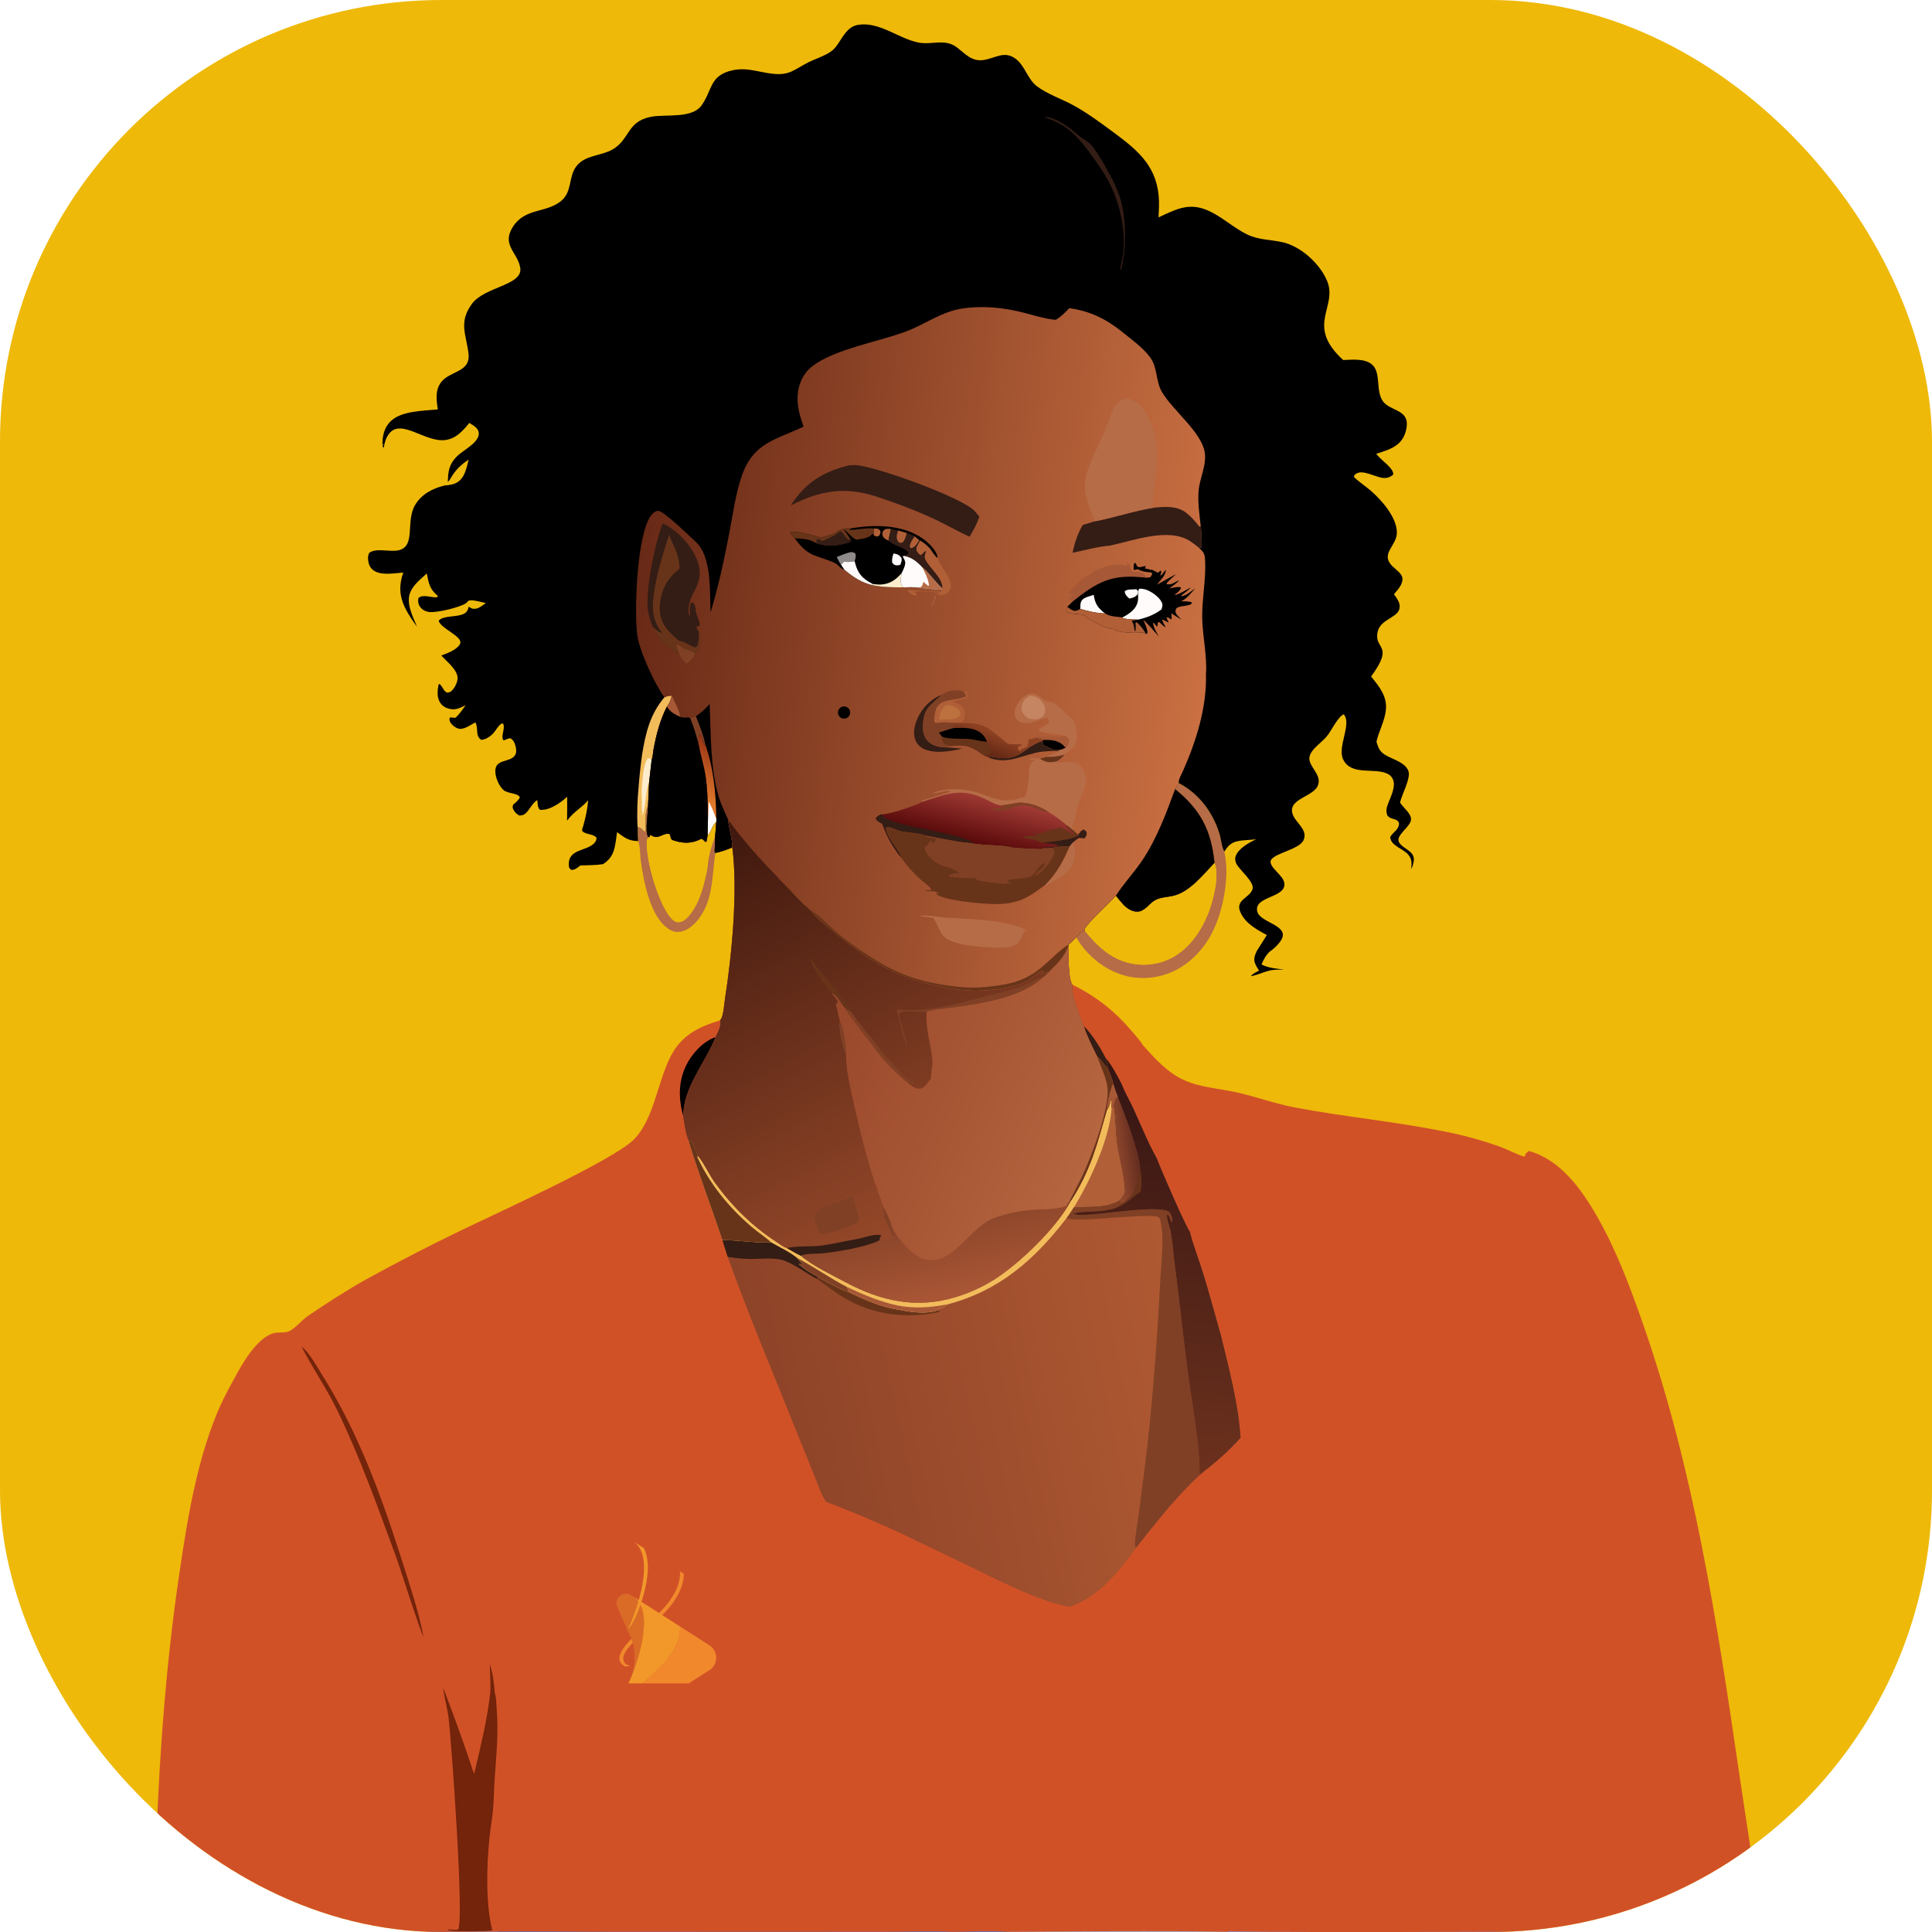 <svg width="140" height="140" viewBox="0 0 140 140" fill="none" xmlns="http://www.w3.org/2000/svg">
<g clip-path="url(#clip0_218_7947)">
<rect width="140" height="140" rx="32" fill="#EEB909"/>
<path d="M46.205 59.932C46.367 59.971 46.443 59.993 46.555 60.122C46.634 60.212 46.639 60.223 46.755 60.281C46.832 59.77 46.681 58.841 46.961 58.422C46.957 58.918 46.725 60.256 46.964 60.633L47.054 60.661C46.926 60.769 46.887 60.75 46.874 60.928C46.777 62.289 47.724 65.543 48.641 66.545C48.778 66.695 48.961 66.834 49.174 66.83C49.531 66.823 49.834 66.486 50.034 66.226C50.754 65.292 51.055 63.982 51.27 62.846C51.33 61.987 51.541 61.344 51.829 60.548L51.782 61.715L51.842 61.806C51.611 63.229 51.696 64.705 50.988 66.024C50.658 66.638 50.119 67.299 49.423 67.491C49.111 67.577 48.814 67.537 48.536 67.371C47.108 66.519 46.642 63.865 46.434 62.373C46.374 61.945 46.398 61.421 46.272 61.016C46.265 60.992 46.254 60.969 46.245 60.946C46.208 60.614 46.217 60.266 46.205 59.932Z" fill="#B66C47"/>
<path d="M85.435 56.755C86.883 57.518 87.869 58.842 88.359 60.39C88.486 60.792 88.516 61.361 88.719 61.709C89.157 63.563 88.586 66.425 87.586 68.037C86.754 69.379 85.52 70.4 83.957 70.746C82.542 71.06 81.166 70.782 79.957 69.995C79.171 69.483 78.445 68.741 77.99 67.917C78.176 67.715 78.335 67.504 78.601 67.429C79.329 68.337 80.118 69.142 81.216 69.589C81.284 69.616 81.353 69.642 81.422 69.665C81.492 69.689 81.562 69.712 81.632 69.732C81.703 69.752 81.773 69.771 81.845 69.788C81.916 69.805 81.988 69.82 82.06 69.833C82.132 69.847 82.205 69.858 82.278 69.868C82.35 69.877 82.423 69.885 82.496 69.891C82.57 69.898 82.643 69.902 82.716 69.904C82.789 69.907 82.863 69.908 82.936 69.906C83.01 69.905 83.083 69.903 83.156 69.898C83.229 69.893 83.302 69.886 83.375 69.878C83.448 69.87 83.521 69.859 83.593 69.848C83.665 69.836 83.738 69.822 83.809 69.806C83.881 69.791 83.952 69.773 84.023 69.754C84.094 69.735 84.164 69.715 84.234 69.692C84.304 69.669 84.373 69.645 84.442 69.619C84.51 69.593 84.578 69.566 84.646 69.536C86.099 68.897 87.052 67.495 87.603 66.054C87.925 65.209 88.384 63.378 88.004 62.519C88.004 62.508 88.004 62.497 88.002 62.486C87.761 60.128 86.976 58.668 85.152 57.178C85.235 57.017 85.304 56.884 85.435 56.755Z" fill="#B66C47"/>
<path d="M51.28 60.502C51.456 60.462 51.615 59.737 51.906 59.545L51.828 60.548C51.54 61.344 51.33 61.987 51.269 62.846C51.055 63.981 50.754 65.291 50.034 66.226C49.833 66.486 49.53 66.823 49.174 66.83C48.961 66.834 48.778 66.695 48.641 66.545C47.724 65.543 46.776 62.289 46.874 60.928C46.887 60.75 46.926 60.769 47.054 60.661C47.066 60.603 47.103 60.541 47.127 60.487C47.752 60.928 48.004 60.286 48.544 60.446C48.569 60.562 48.59 60.669 48.639 60.778C48.686 60.883 48.753 60.875 48.861 60.911C49.523 61.129 50.137 61.127 50.761 60.809L50.83 60.773C50.973 60.859 50.926 60.819 51.039 60.93C51.065 60.955 51.089 60.981 51.114 61.006L51.197 60.975L51.28 60.502Z" fill="#EEB909"/>
<path d="M88.004 62.519C88.383 63.378 87.924 65.209 87.602 66.054C87.052 67.495 86.099 68.897 84.645 69.536C84.578 69.566 84.51 69.593 84.441 69.619C84.373 69.645 84.303 69.669 84.234 69.692C84.164 69.715 84.094 69.735 84.023 69.754C83.952 69.773 83.88 69.791 83.809 69.806C83.737 69.822 83.665 69.836 83.593 69.847C83.52 69.859 83.448 69.87 83.375 69.878C83.302 69.886 83.229 69.893 83.156 69.898C83.082 69.902 83.009 69.905 82.936 69.906C82.862 69.908 82.789 69.907 82.716 69.904C82.642 69.902 82.569 69.898 82.496 69.891C82.423 69.885 82.35 69.877 82.277 69.868C82.204 69.858 82.132 69.847 82.06 69.833C81.988 69.82 81.916 69.805 81.844 69.788C81.773 69.771 81.702 69.752 81.632 69.732C81.561 69.712 81.491 69.689 81.422 69.665C81.352 69.642 81.284 69.616 81.216 69.589C80.117 69.142 79.329 68.337 78.601 67.429L78.58 67.346C78.838 66.835 80.374 65.466 80.863 64.906C81.035 65.119 81.206 65.338 81.394 65.537C81.663 65.822 82.009 66.064 82.416 66.06C82.959 66.054 83.262 65.468 83.705 65.226C84.129 64.994 84.668 65.014 85.128 64.883C86.267 64.559 87.21 63.352 88.004 62.519Z" fill="#EEB909"/>
<path d="M31.728 29.666C31.62 28.998 31.525 28.279 31.961 27.699C32.586 26.866 34.099 26.994 33.951 25.645C33.798 24.254 33.208 23.381 34.188 22.028C35.111 20.756 37.925 20.689 37.697 19.392C37.497 18.261 36.308 17.749 37.183 16.411C38.06 15.069 39.516 15.449 40.616 14.599C41.511 13.908 41.158 12.79 41.796 12.009C42.436 11.224 43.574 11.303 44.395 10.827C45.652 10.097 45.419 8.791 47.191 8.46C48.273 8.258 50.153 8.622 50.853 7.617C51.644 6.482 51.424 5.442 53.113 5.087C54.303 4.837 55.276 5.367 56.423 5.37C56.664 5.37 56.917 5.34 57.147 5.261C57.64 5.091 58.108 4.745 58.579 4.514C59.1 4.258 59.711 4.075 60.191 3.749C60.402 3.605 60.56 3.421 60.703 3.212C61.09 2.647 61.422 1.929 62.167 1.803C63.708 1.542 65.094 2.787 66.543 3.081C67.512 3.278 68.466 2.767 69.337 3.432C69.933 3.887 70.404 4.46 71.227 4.355C72.124 4.241 72.766 3.618 73.626 4.283C74.282 4.791 74.472 5.75 75.14 6.251C75.904 6.825 76.91 7.158 77.751 7.614C78.71 8.134 79.59 8.778 80.466 9.425C82.232 10.729 83.746 11.846 83.962 14.188C84.01 14.709 83.979 15.23 83.949 15.752C85.087 15.232 86.038 14.688 87.316 15.167C88.45 15.59 89.312 16.48 90.386 16.995C91.196 17.383 92.026 17.36 92.881 17.539C94.215 17.817 95.584 19.043 96.138 20.286C97.018 22.255 94.531 23.53 97.333 26.09C97.977 26.065 98.95 25.955 99.463 26.452C100.078 27.047 99.681 28.321 100.205 29.067C100.696 29.766 101.986 29.674 101.945 30.755C101.926 31.263 101.727 31.795 101.343 32.139C100.896 32.54 100.288 32.699 99.731 32.883L99.792 32.965C100.089 33.357 101.016 33.938 100.957 34.392C100.712 34.591 100.506 34.667 100.186 34.629C99.667 34.568 98.745 34.009 98.271 34.329C98.148 34.412 98.139 34.415 98.11 34.565C98.486 34.928 98.926 35.21 99.322 35.55C100.113 36.23 101.211 37.477 101.223 38.577C101.233 39.565 99.989 40.104 100.887 41.017C101.131 41.265 101.607 41.553 101.628 41.934C101.651 42.365 101.266 42.756 101.012 43.059C101.219 43.362 101.483 43.673 101.418 44.066C101.364 44.389 101.091 44.564 100.837 44.728C100.404 45.007 99.953 45.238 99.831 45.783C99.537 47.098 101.092 46.656 99.355 49.022C99.954 49.765 100.543 50.463 100.423 51.485C100.332 52.26 99.918 52.982 99.743 53.743C99.894 54.254 99.995 54.49 100.469 54.755C100.987 55.045 101.863 55.275 102.064 55.89C102.236 56.415 101.575 57.58 101.453 58.151C101.466 58.172 101.478 58.193 101.492 58.213C101.722 58.566 102.316 58.989 102.242 59.437C102.155 59.962 101.089 60.558 101.388 61.048C101.705 61.568 102.609 61.667 102.434 62.471C102.397 62.638 102.35 62.827 102.266 62.976C102.293 62.559 102.332 62.27 102.049 61.932C101.675 61.485 100.779 61.299 100.738 60.656C100.959 60.261 101.392 60.136 101.378 59.631C101.275 59.436 101.182 59.409 100.976 59.345L100.882 59.317C100.73 59.269 100.653 59.228 100.543 59.107C100.385 58.744 100.497 58.467 100.632 58.12C100.811 57.656 101.144 57 100.946 56.499C100.846 56.249 100.676 56.117 100.433 56.022C99.48 55.65 97.884 56.196 97.329 55.027C96.891 54.106 97.982 52.455 97.373 51.763C96.997 51.896 96.497 52.877 96.243 53.231C95.891 53.722 95.239 54.107 94.975 54.606C94.872 54.8 94.85 55.016 94.927 55.224C95.135 55.793 95.78 56.284 95.484 56.953C95.132 57.747 93.329 57.888 93.66 58.966C93.861 59.62 94.821 60.131 94.453 60.896C94.096 61.637 91.916 61.873 92.075 62.525C92.215 63.101 93.265 63.588 93.045 64.274C92.786 65.078 90.792 65.029 91.124 66.101C91.352 66.835 93.305 67.047 92.909 67.983C92.756 68.345 92.317 68.753 91.991 68.971C91.711 69.244 91.568 69.537 91.414 69.889C91.936 70.154 92.485 70.185 93.055 70.26C92.752 70.267 92.41 70.252 92.113 70.307C91.612 70.4 91.149 70.658 90.644 70.738C90.782 70.545 91.029 70.446 91.235 70.336C91.132 70.164 91.008 69.979 90.939 69.791C90.817 69.457 90.943 69.198 91.08 68.897C91.317 68.516 91.557 68.136 91.801 67.759C91.058 67.353 90.262 66.931 89.891 66.118C89.468 65.189 90.573 65.08 90.764 64.424C90.915 63.904 89.822 63.056 89.59 62.584C89.501 62.402 89.475 62.184 89.559 61.994C89.803 61.438 90.504 61.072 91.016 60.816C90.555 60.88 90.059 60.862 89.609 60.973C89.18 61.078 88.949 61.347 88.719 61.709C88.516 61.361 88.486 60.792 88.359 60.39C87.87 58.842 86.883 57.518 85.435 56.755C85.305 56.884 85.235 57.017 85.153 57.178C86.977 58.669 87.761 60.128 88.003 62.486C88.004 62.497 88.004 62.508 88.005 62.519C87.211 63.352 86.268 64.559 85.129 64.883C84.668 65.014 84.13 64.994 83.706 65.226C83.263 65.468 82.96 66.055 82.417 66.06C82.01 66.064 81.664 65.822 81.395 65.538C81.207 65.338 81.036 65.119 80.864 64.906C80.375 65.466 78.838 66.835 78.581 67.346L78.602 67.429C78.335 67.504 78.176 67.715 77.991 67.917C77.812 68.091 77.633 68.299 77.433 68.444L77.41 68.577C77.162 69.339 76.526 69.927 75.975 70.475C75.695 70.472 75.637 70.501 75.389 70.638L75.603 70.335C75.185 70.425 74.793 70.904 74.401 71.104C73.07 71.784 70.745 71.913 69.293 71.696C65.521 71.133 63.436 70.024 60.537 67.626C59.935 67.129 59.194 66.602 58.729 65.969C58.009 65.335 57.353 64.608 56.687 63.916C55.274 62.447 53.944 61.028 52.752 59.367C52.838 60.023 53.067 60.751 53.067 61.406C52.666 61.571 52.291 61.712 51.866 61.801L51.842 61.806L51.782 61.715L51.828 60.548L51.906 59.545C51.614 59.737 51.456 60.462 51.279 60.502L51.197 60.975L51.114 61.006C51.089 60.981 51.064 60.955 51.039 60.93C50.926 60.819 50.973 60.859 50.83 60.773L50.761 60.809C50.136 61.127 49.523 61.129 48.86 60.911C48.753 60.875 48.686 60.883 48.639 60.778C48.59 60.669 48.569 60.562 48.544 60.446C48.004 60.286 47.752 60.928 47.127 60.487C47.102 60.541 47.066 60.603 47.054 60.661L46.963 60.633C46.725 60.256 46.956 58.918 46.961 58.422C46.68 58.841 46.832 59.77 46.754 60.281C46.639 60.223 46.634 60.212 46.555 60.121C46.442 59.993 46.367 59.971 46.205 59.932C46.216 60.266 46.208 60.614 46.244 60.945C46.221 60.945 46.197 60.944 46.173 60.943C46.135 60.941 46.097 60.938 46.059 60.936C45.494 60.905 45.157 60.621 44.715 60.3C44.665 60.653 44.626 61.016 44.55 61.364C44.422 61.95 44.195 62.289 43.698 62.62C43.164 62.702 42.603 62.695 42.062 62.714C41.839 62.873 41.701 63.021 41.423 63.043C41.298 62.957 41.242 62.936 41.225 62.771C41.095 61.48 42.518 61.712 43.074 61.084C43.175 60.971 43.228 60.857 43.225 60.703C42.981 60.407 42.46 60.492 42.206 60.234C42.135 60.162 42.229 59.974 42.254 59.884C42.436 59.237 42.569 58.662 42.621 57.991C42.141 58.546 41.53 58.849 41.093 59.472C41.101 58.894 41.103 58.317 41.099 57.739C40.938 57.878 40.775 58.02 40.6 58.142C40.205 58.418 39.599 58.759 39.104 58.671C38.95 58.478 38.961 58.223 38.937 57.981C38.676 58.085 38.368 58.646 38.164 58.864C37.998 59.042 37.885 59.084 37.646 59.098C37.459 59.009 37.297 58.862 37.204 58.672C37.123 58.506 37.136 58.465 37.19 58.303C37.378 58.148 37.536 58.021 37.665 57.812C37.639 57.458 36.771 57.529 36.472 57.24C36.144 56.924 35.899 56.352 35.892 55.896C35.879 54.98 36.901 55.276 37.295 54.763C37.429 54.588 37.423 54.365 37.378 54.161C37.316 53.876 37.243 53.653 36.988 53.497C36.825 53.51 36.71 53.561 36.564 53.629L36.506 53.657C36.236 53.405 36.632 52.818 36.465 52.448L36.359 52.421C36.091 52.589 35.954 52.904 35.746 53.136C35.548 53.355 35.177 53.604 34.879 53.612C34.406 53.325 34.697 52.752 34.442 52.346C34.131 52.517 33.648 52.868 33.279 52.81C33.051 52.773 32.773 52.566 32.651 52.373C32.566 52.239 32.557 52.15 32.587 52.001C32.692 51.991 32.776 51.992 32.883 52.005C32.919 52.009 32.954 52.014 32.99 52.019C33.295 51.768 33.509 51.422 33.738 51.102C33.394 51.273 33.072 51.448 32.674 51.385C32.37 51.336 32.083 51.198 31.908 50.937C31.638 50.537 31.7 50.043 31.781 49.597L31.867 49.567C31.946 49.663 32.021 49.754 32.086 49.862C32.181 50.019 32.222 50.11 32.399 50.19C32.528 50.172 32.569 50.182 32.678 50.1C32.914 49.92 33.123 49.513 33.155 49.219C33.224 48.567 32.372 47.951 31.98 47.498C32.397 47.349 33.107 47.087 33.328 46.678C33.623 46.13 31.956 45.584 31.786 44.983C32.11 44.574 33.147 44.748 33.647 44.461C33.855 44.341 33.907 44.182 33.97 43.965C34.039 44.006 34.149 44.083 34.232 44.102C34.612 44.187 34.92 43.904 35.203 43.696C34.871 43.633 34.467 43.502 34.135 43.502C33.971 43.502 33.958 43.524 33.848 43.634C33.818 43.661 33.792 43.693 33.759 43.715C33.322 44.014 31.609 44.435 31.059 44.342C30.8 44.298 30.56 44.166 30.418 43.941C30.296 43.747 30.279 43.562 30.32 43.34C30.645 43.03 31.237 43.32 31.663 43.281L31.735 43.194C31.124 42.672 31.082 42.31 30.926 41.554C30.499 41.949 29.954 42.374 29.728 42.924C29.402 43.717 29.919 44.685 30.221 45.419C29.904 44.979 29.587 44.528 29.35 44.038C28.93 43.169 28.907 42.388 29.223 41.488C28.604 41.533 27.755 41.7 27.189 41.406C26.951 41.283 26.796 41.089 26.723 40.831C26.655 40.59 26.635 40.295 26.753 40.069C27.25 39.661 28.314 40.044 28.946 39.861C30.144 39.515 29.369 37.762 30.093 36.572C30.571 35.788 31.367 35.387 32.228 35.177C32.55 35.149 32.856 35.122 33.138 34.95C33.691 34.613 33.81 33.888 33.959 33.31C33.452 33.637 33.024 34.034 32.717 34.557C32.654 34.664 32.599 34.763 32.518 34.858C32.497 34.883 32.474 34.907 32.453 34.932C32.465 34.175 32.539 33.645 33.101 33.076C33.535 32.636 34.634 32.127 34.693 31.469C34.71 31.284 34.635 31.126 34.507 30.998C34.365 30.855 34.179 30.752 34.008 30.648C33.533 31.227 33.049 31.791 32.255 31.888C30.811 32.065 29.088 30.32 28.21 31.409C27.955 31.726 27.874 32.067 27.803 32.455C27.721 32.345 27.746 32.405 27.722 32.278L27.833 32.215L27.715 32.211C27.705 31.585 27.847 30.974 28.311 30.523C29.091 29.763 30.706 29.772 31.728 29.666Z" fill="black"/>
<path d="M75.67 8.492C75.82 8.477 75.963 8.481 76.108 8.527C77.031 8.814 77.596 9.368 78.329 9.951C78.555 10.131 78.83 10.237 79.027 10.454C79.349 10.807 79.639 11.269 79.876 11.684C80.335 12.489 80.829 13.335 81.127 14.215C81.629 15.692 81.637 18.078 81.233 19.574C81.11 19.489 81.289 18.971 81.321 18.805C81.679 16.95 81.179 14.72 80.297 13.076C79.993 12.51 79.609 11.978 79.24 11.452C78.251 10.045 77.363 9.009 75.67 8.492Z" fill="#341D15"/>
<path d="M48.144 50.531C48.35 50.436 48.452 50.405 48.678 50.415C48.623 50.718 48.51 50.966 48.324 51.213C47.818 52.207 47.566 53.206 47.36 54.298C47.318 54.542 47.303 54.869 47.216 55.096C47.161 55.623 47.102 56.149 47.038 56.676L46.96 58.422C46.679 58.841 46.831 59.77 46.754 60.281C46.638 60.223 46.633 60.212 46.554 60.121C46.442 59.993 46.366 59.971 46.204 59.932C46.144 58.96 46.186 57.978 46.277 57.01C46.337 56.234 46.42 55.462 46.526 54.691C46.785 53.113 47.098 51.772 48.144 50.531Z" fill="#F3BC5B"/>
<path d="M46.494 57.274C46.551 56.714 46.582 55.383 46.95 54.946C47.131 54.958 47.1 54.972 47.216 55.096C47.161 55.623 47.102 56.149 47.038 56.676C47.028 56.697 47.017 56.718 47.007 56.739C46.796 57.196 46.761 58.891 46.539 59.067L46.575 58.762L46.528 58.846C46.509 58.322 46.498 57.798 46.494 57.274Z" fill="#FEEDCD"/>
<path d="M58.229 30.915C57.971 30.157 57.737 29.429 57.803 28.617C57.869 27.794 58.199 27.064 58.854 26.547C60.436 25.297 63.833 24.731 65.757 23.98C66.837 23.559 67.821 22.895 68.928 22.544C69.543 22.349 70.147 22.282 70.79 22.26C71.942 22.222 73.062 22.371 74.177 22.658C74.907 22.846 75.638 23.083 76.389 23.164L76.495 23.175C76.891 22.956 77.173 22.656 77.481 22.332C78.918 22.516 80.144 23.104 81.268 24.012C81.96 24.571 82.868 25.217 83.379 25.946C83.884 26.667 83.746 27.636 84.199 28.407C84.964 29.707 87.013 31.277 87.29 32.719C87.471 33.666 86.931 34.631 86.854 35.575C86.785 36.426 86.922 37.3 87.012 38.146C87.039 38.209 87.105 39.598 87.085 39.697L86.931 39.658L86.884 39.696C87.28 40.061 87.308 40.183 87.331 40.7C87.388 42.052 87.099 43.384 87.116 44.731C87.133 46.091 87.486 47.523 87.388 48.868C87.45 51.257 86.694 53.682 85.731 55.85C85.648 56.035 85.334 56.599 85.434 56.755C85.304 56.884 85.234 57.017 85.152 57.178C86.976 58.668 87.76 60.128 88.002 62.486C88.003 62.497 88.003 62.508 88.004 62.519C87.21 63.352 86.267 64.559 85.128 64.883C84.667 65.014 84.129 64.994 83.704 65.226C83.262 65.468 82.959 66.054 82.416 66.06C82.009 66.064 81.663 65.822 81.394 65.538C81.206 65.338 81.035 65.119 80.863 64.906C80.374 65.466 78.837 66.835 78.58 67.346L78.601 67.429C78.334 67.504 78.175 67.715 77.99 67.917C77.811 68.091 77.632 68.299 77.432 68.444L77.409 68.577C77.161 69.339 76.525 69.927 75.974 70.475C75.694 70.472 75.635 70.501 75.388 70.638L75.602 70.335C75.184 70.425 74.791 70.904 74.4 71.104C73.069 71.784 70.744 71.912 69.291 71.696C65.52 71.133 63.435 70.024 60.536 67.626C59.934 67.129 59.193 66.602 58.728 65.969C58.008 65.335 57.352 64.608 56.686 63.916C55.273 62.447 53.942 61.028 52.75 59.367C52.837 60.023 53.066 60.751 53.066 61.406C52.666 61.571 52.29 61.712 51.864 61.8L51.841 61.806L51.781 61.715L51.827 60.548L51.904 59.545C51.613 59.737 51.455 60.462 51.278 60.502L51.196 60.975L51.112 61.006C51.087 60.981 51.063 60.955 51.038 60.93C50.925 60.819 50.972 60.859 50.829 60.773L50.76 60.809C50.135 61.127 49.522 61.129 48.859 60.911C48.752 60.875 48.685 60.883 48.638 60.778C48.589 60.669 48.568 60.562 48.543 60.446C48.003 60.286 47.751 60.928 47.126 60.486C47.101 60.541 47.065 60.603 47.053 60.661L46.962 60.633C46.724 60.256 46.956 58.918 46.96 58.422L47.037 56.676C47.101 56.149 47.161 55.623 47.216 55.096C47.303 54.869 47.317 54.542 47.359 54.298C47.565 53.206 47.818 52.207 48.323 51.213C48.51 50.966 48.623 50.718 48.677 50.415C48.451 50.405 48.349 50.437 48.144 50.531C47.444 49.571 46.33 47.173 46.178 46.018C45.947 44.264 46.146 38.615 47.213 37.305C47.32 37.174 47.518 37.006 47.699 37.018C48.13 37.045 49.946 38.837 50.406 39.255C51.6 40.34 51.416 42.863 51.492 44.371C52.069 42.481 52.487 40.509 52.858 38.569C53.118 37.207 53.303 35.772 53.762 34.459C54.596 32.072 56.205 31.875 58.229 30.915Z" fill="url(#paint0_linear_218_7947)"/>
<circle cx="61.164" cy="51.634" r="0.443" fill="black"/>
<path d="M48.678 50.415C48.867 50.849 49.252 51.48 49.284 51.943C48.889 51.772 48.559 51.582 48.324 51.213C48.511 50.966 48.623 50.718 48.678 50.415Z" fill="#A75836"/>
<path d="M74.741 54.062C75.007 53.903 75.252 53.78 75.547 53.684L75.625 54.008L75.685 54.028C75.847 54.085 75.99 54.148 76.142 54.23C76.299 54.314 76.388 54.335 76.568 54.341C76.607 54.343 76.647 54.346 76.686 54.348L76.772 54.351L76.679 54.421C76.308 54.39 75.888 54.447 75.514 54.467C74.14 54.645 73.085 55.454 71.664 54.907L71.777 54.805C71.972 54.853 72.164 54.89 72.363 54.917C73.073 55.013 73.664 54.853 74.236 54.416C74.338 54.337 74.442 54.262 74.546 54.185L74.741 54.062Z" fill="#341D15"/>
<path d="M75.081 53.45L75.055 53.418C75.148 53.264 76.792 53.478 77.167 53.315C77.34 53.43 77.401 53.447 77.485 53.643C77.46 53.837 77.402 53.973 77.318 54.145L77.218 54.19C77.067 54.259 76.939 54.326 76.773 54.351L76.687 54.348C76.648 54.346 76.609 54.343 76.569 54.341C76.389 54.336 76.3 54.314 76.143 54.23C75.991 54.148 75.849 54.085 75.686 54.028L75.626 54.008L75.548 53.684L75.587 53.617C75.425 53.527 75.258 53.495 75.081 53.45Z" fill="#A75836"/>
<path d="M75.587 53.617C76.123 53.611 76.66 53.621 77.068 54.025C77.121 54.078 77.169 54.134 77.218 54.19C77.067 54.259 76.939 54.326 76.774 54.351L76.688 54.348C76.648 54.346 76.609 54.343 76.57 54.341C76.389 54.335 76.301 54.314 76.144 54.23C75.992 54.148 75.849 54.085 75.686 54.028L75.627 54.008L75.549 53.684L75.587 53.617Z" fill="black"/>
<path d="M77.517 61.312C77.636 61.133 77.76 61.026 77.929 60.895C77.909 60.931 77.886 60.965 77.868 61.002C77.754 61.234 77.875 61.509 77.886 61.754C77.953 63.26 76.777 63.506 75.775 64.214L75.754 64.107C76.582 63.265 77.057 62.393 77.517 61.312Z" fill="#B66C47"/>
<path d="M69.745 54.243C68.934 54.43 67.849 54.628 67.049 54.317C66.718 54.188 66.462 53.963 66.331 53.629C66.135 53.131 66.272 52.545 66.478 52.073C66.818 51.296 67.437 50.662 68.23 50.353L68.151 50.429C67.349 51.194 66.914 51.34 66.877 52.675C66.866 53.085 66.986 53.468 67.289 53.755C67.575 54.025 68.125 54.163 68.513 54.157L69.745 54.243Z" fill="#341D15"/>
<path d="M69.796 50.099L70.01 50.133C70.099 50.277 70.091 50.323 70.094 50.496C69.831 50.697 69.341 50.747 69.015 50.83C69.082 50.856 69.152 50.875 69.219 50.898C69.435 50.973 69.743 51.181 69.842 51.396C69.936 51.6 69.942 51.888 69.863 52.098C69.823 52.204 69.768 52.252 69.683 52.32C69.296 52.385 68.878 52.347 68.486 52.341C68.34 52.34 68.381 52.334 68.266 52.351C68.093 52.377 67.951 52.394 67.774 52.379L67.689 52.254C67.69 51.983 67.717 51.715 67.796 51.455C68.076 50.535 69.296 50.827 69.987 50.453C70.002 50.285 69.899 50.225 69.796 50.099Z" fill="#B05F37"/>
<path d="M68.585 51.095C68.94 51.113 69.215 51.171 69.47 51.44C69.594 51.571 69.601 51.654 69.594 51.825C69.45 51.996 69.349 52.012 69.143 52.089C68.781 52.142 68.404 52.141 68.039 52.157C68.128 51.657 68.143 51.403 68.585 51.095Z" fill="#F3BC5B" fill-opacity="0.2"/>
<path d="M66.668 39.167C66.954 39.316 67.177 39.525 67.399 39.756C67.526 39.925 67.755 40.329 67.928 40.422C67.943 40.464 67.957 40.505 67.972 40.546C68.188 41.122 69.082 42.002 68.873 42.661C68.819 42.831 68.699 42.977 68.536 43.051C68.345 43.139 68.052 43.114 67.846 43.117C67.766 43.406 67.715 43.687 67.512 43.916L67.455 43.923C67.47 43.9 67.484 43.877 67.498 43.853C67.628 43.635 67.698 43.469 67.732 43.217C67.844 43.117 67.953 43.03 68.078 42.949C67.54 42.892 66.682 42.786 66.164 42.9L66.37 42.952L66.441 43.084L66.363 43.165C66.084 43.118 65.919 42.985 65.725 42.778C66.166 42.733 68.124 42.954 68.268 42.83L68.233 42.737L68.279 42.641C68.293 41.861 67.367 41.211 67.041 40.549C66.927 40.318 67.019 40.173 67.093 39.946L67.025 39.964C66.924 40.074 66.833 40.169 66.711 40.255C66.554 40.163 66.483 40.029 66.388 39.88C66.353 39.641 66.556 39.372 66.668 39.167Z" fill="#B05F37"/>
<path d="M58.728 65.969C59.04 66.031 60.151 67.141 60.472 67.425C61.154 68.028 61.894 68.551 62.648 69.059C64.604 70.374 66.15 71.034 68.506 71.39C69.446 71.532 70.391 71.621 71.339 71.527C72.714 71.391 73.826 71.251 74.996 70.459C75.872 69.865 76.559 68.995 77.432 68.444L77.409 68.577C77.162 69.339 76.526 69.927 75.975 70.475C75.695 70.472 75.636 70.501 75.389 70.638L75.603 70.334C75.184 70.425 74.792 70.904 74.401 71.104C73.069 71.784 70.745 71.912 69.292 71.696C65.52 71.133 63.436 70.024 60.536 67.626C59.935 67.129 59.194 66.602 58.728 65.969Z" fill="#683419"/>
<path d="M78.896 41.681C78.952 41.634 79.009 41.587 79.068 41.545C79.622 41.149 80.693 40.792 81.378 40.95C81.485 40.974 81.573 40.992 81.683 41.002C81.66 40.892 81.639 40.888 81.693 40.783L81.738 40.798C81.89 40.975 81.951 41.214 82.029 41.431C82.354 41.407 82.646 41.417 82.919 41.611C82.964 41.69 83.024 41.778 83.057 41.863C80.85 41.605 79.751 41.992 78.028 43.356L77.734 43.587C77.617 43.458 77.57 43.428 77.526 43.255L77.678 43.211L77.735 43.1C77.601 43.056 77.64 43.059 77.525 43.051C77.502 43.049 77.48 43.049 77.457 43.048L77.468 42.951C77.739 42.538 78.435 41.833 78.896 41.681Z" fill="#A75836"/>
<path d="M68.23 50.353C68.257 50.326 68.291 50.307 68.323 50.286C68.773 49.992 69.29 49.984 69.796 50.099C69.899 50.225 70.003 50.285 69.987 50.453C69.296 50.827 68.076 50.535 67.797 51.455C67.718 51.715 67.691 51.983 67.69 52.254L67.775 52.379C67.951 52.394 68.093 52.377 68.266 52.352C68.382 52.334 68.34 52.341 68.486 52.341C68.868 52.388 69.236 52.395 69.62 52.395C69.411 52.45 69.195 52.497 68.989 52.562L69.159 52.753C68.757 52.822 68.427 52.981 68.042 53.086L68.243 53.359C68.255 53.562 68.266 53.686 68.38 53.863C68.622 54.044 68.886 54.025 69.176 54.031C68.954 54.083 68.739 54.132 68.513 54.157C68.125 54.163 67.575 54.025 67.289 53.755C66.986 53.468 66.867 53.085 66.878 52.675C66.914 51.34 67.349 51.194 68.151 50.429L68.23 50.353Z" fill="#804025"/>
<path d="M75.302 52.834C75.514 52.645 75.869 52.566 76.013 52.349C76.01 52.175 76.026 52.152 75.918 52.02C75.635 51.997 75.318 52.18 75.05 52.27C74.673 52.395 74.199 52.491 73.834 52.268C73.664 52.165 73.59 52.064 73.541 51.872C73.466 51.577 73.617 51.191 73.774 50.946C73.968 50.646 74.283 50.34 74.646 50.271C75.074 50.189 75.482 50.588 75.807 50.82C76.608 50.853 76.895 51.436 77.463 51.915C77.717 52.129 77.903 52.298 77.933 52.642C78.026 53.125 78.141 53.625 77.845 54.066C77.728 54.242 77.55 54.375 77.383 54.501C77.297 54.555 77.188 54.609 77.116 54.684C76.692 54.827 76.277 54.848 75.832 54.85C76.12 54.677 76.434 54.671 76.68 54.421L76.773 54.351C76.938 54.326 77.066 54.259 77.217 54.19L77.318 54.145C77.401 53.973 77.46 53.837 77.485 53.643C77.401 53.447 77.34 53.43 77.166 53.315C76.602 53.136 75.722 53.251 75.28 52.925L75.302 52.834Z" fill="#B66C47"/>
<path d="M74.629 50.406C74.759 50.427 74.895 50.446 75.021 50.485C75.271 50.562 75.51 50.815 75.631 51.039C75.749 51.257 75.773 51.498 75.68 51.731C75.594 51.944 75.419 52.02 75.227 52.116C75.044 52.114 74.852 52.12 74.67 52.091C74.465 52.059 74.26 51.882 74.15 51.71C74.04 51.539 74.004 51.352 74.047 51.154C74.129 50.769 74.301 50.605 74.629 50.406Z" fill="#FEEDCD" fill-opacity="0.2"/>
<path d="M69.621 52.395C71.199 52.372 71.453 52.597 72.618 53.552C72.717 53.633 72.922 53.851 73.036 53.887C73.257 53.957 73.734 53.907 73.98 53.924L74.05 53.996C74.027 54.007 74.004 54.018 73.981 54.029C73.899 54.071 73.825 54.117 73.748 54.167C73.799 54.304 73.783 54.351 73.916 54.426L73.987 54.401L73.982 54.293C74.024 54.281 74.066 54.27 74.107 54.257C74.248 54.215 74.336 54.154 74.449 54.06C74.505 53.926 74.528 53.873 74.528 53.724L74.606 53.722L74.531 53.801L74.511 53.59C74.688 53.552 74.921 53.528 75.081 53.45C75.258 53.495 75.425 53.527 75.586 53.617L75.548 53.684C75.253 53.78 75.008 53.903 74.742 54.062L74.547 54.186C74.443 54.262 74.34 54.337 74.237 54.416C73.665 54.853 73.074 55.013 72.364 54.917C72.165 54.89 71.973 54.853 71.778 54.805L71.665 54.907L71.301 54.742C70.535 54.201 70.138 53.94 69.176 54.031C68.887 54.025 68.623 54.044 68.381 53.863C68.267 53.686 68.256 53.562 68.243 53.359L68.043 53.086C68.428 52.981 68.758 52.822 69.16 52.753L68.99 52.562C69.195 52.497 69.412 52.45 69.621 52.395Z" fill="url(#paint1_linear_218_7947)"/>
<path d="M69.16 52.753C69.833 52.735 70.615 52.697 71.151 53.18C71.321 53.332 71.408 53.509 71.505 53.711C71.51 53.722 71.516 53.733 71.521 53.744C71.613 54.007 71.825 54.322 71.78 54.587C71.641 54.711 71.478 54.716 71.301 54.742C70.535 54.201 70.138 53.94 69.176 54.03C68.887 54.025 68.623 54.044 68.381 53.863C68.267 53.686 68.256 53.562 68.243 53.359L68.043 53.086C68.428 52.981 68.758 52.822 69.16 52.753Z" fill="#683419"/>
<path d="M69.16 52.753C69.833 52.735 70.615 52.697 71.151 53.18C71.321 53.332 71.408 53.509 71.505 53.711C71.51 53.722 71.516 53.733 71.521 53.744C71.119 53.737 70.697 53.601 70.292 53.556C69.803 53.501 68.629 53.596 68.243 53.359L68.043 53.086C68.428 52.981 68.758 52.822 69.16 52.753Z" fill="black"/>
<path d="M50.429 51.901C50.814 51.639 51.123 51.365 51.424 51.006C51.518 53.181 51.463 55.61 52.071 57.708C52.234 58.27 52.514 58.83 52.751 59.367C52.837 60.023 53.067 60.751 53.066 61.406C52.666 61.571 52.29 61.712 51.865 61.8L51.841 61.806L51.782 61.715L51.828 60.548L51.905 59.545C51.614 59.737 51.455 60.462 51.279 60.502L51.305 59.166C51.276 58.148 51.276 57.132 51.108 56.124C50.987 55.399 50.755 54.696 50.63 53.972L50.619 53.907C50.438 53.278 50.266 52.651 50.01 52.048C50.145 51.92 50.252 51.923 50.429 51.901Z" fill="black"/>
<path d="M50.01 52.048C50.145 51.92 50.252 51.923 50.429 51.901C50.681 52.567 50.976 53.253 51.11 53.954L51.054 53.975C50.87 53.744 50.909 53.417 50.707 53.209C50.583 53.417 50.626 53.666 50.619 53.907C50.438 53.278 50.266 52.651 50.01 52.048Z" fill="#804025"/>
<path d="M50.619 53.907C50.626 53.666 50.583 53.417 50.707 53.209C50.909 53.417 50.87 53.744 51.054 53.975L51.111 53.954C51.706 55.615 51.895 57.588 51.904 59.338L51.905 59.545C51.614 59.737 51.455 60.462 51.279 60.502L51.305 59.166C51.276 58.148 51.276 57.132 51.108 56.124C50.987 55.399 50.756 54.696 50.63 53.972L50.619 53.907Z" fill="url(#paint2_linear_218_7947)"/>
<path d="M51.305 59.166C51.338 58.801 51.351 58.442 51.355 58.076C51.578 58.483 51.74 58.904 51.904 59.338L51.905 59.545C51.614 59.737 51.456 60.462 51.279 60.502L51.305 59.166Z" fill="#FEFBFA"/>
<path d="M66.574 66.371C66.604 66.366 66.634 66.361 66.663 66.357C67.204 66.286 67.917 66.449 68.469 66.489C69.827 66.585 73.335 66.642 74.371 67.44L74.341 67.509L74.251 67.453C74.175 67.585 74.192 67.541 74.149 67.66C74.089 67.822 74.05 67.955 73.938 68.092C73.849 68.242 73.759 68.37 73.608 68.463C72.948 68.868 70.424 68.59 69.606 68.399C68.031 68.033 68.319 67.61 67.637 66.515C67.283 66.464 66.929 66.415 66.574 66.371Z" fill="#B66C47"/>
<path d="M77.117 54.684C77.005 54.898 76.796 55.019 76.607 55.159L76.724 55.191C76.648 55.224 76.575 55.252 76.496 55.279C77.121 55.237 77.811 55.052 78.319 55.519C78.587 55.764 78.694 56.097 78.693 56.454C78.691 57.175 78.328 57.667 78.129 58.319C77.968 58.848 77.962 59.358 77.682 59.857C77.704 60.016 77.79 60.026 77.797 60.184L77.295 59.805C76.909 59.444 76.424 59.12 75.973 58.842C75.351 58.404 74.572 58.152 73.815 58.162C73.4 58.238 72.984 58.307 72.566 58.37C72.196 58.331 71.9 58.168 71.576 57.998C69.683 57.001 68.64 57.542 66.79 58.116C66.783 58.079 66.82 58.046 66.837 58.012L68.831 57.389L68.858 57.329C68.674 57.309 68.544 57.312 68.363 57.353C68.085 57.416 67.806 57.462 67.525 57.509C68.384 57.07 69.794 57.131 70.698 57.394C71.318 57.574 71.918 57.87 72.559 57.969C72.908 58.023 73.271 57.975 73.621 57.941C73.81 57.826 74.005 57.81 74.22 57.78C74.552 57.44 74.531 55.966 74.638 55.438C74.815 55.217 74.834 55.106 75.123 55.07C74.938 55.063 74.757 55.053 74.573 55.036C74.594 55.022 74.612 55.003 74.636 54.994C74.835 54.919 75.143 54.934 75.35 54.976L75.833 54.85C76.277 54.848 76.692 54.827 77.117 54.684Z" fill="#B66C47"/>
<path d="M77.116 54.684C77.005 54.898 76.796 55.019 76.606 55.159C76.046 55.278 75.851 55.276 75.35 54.976L75.832 54.85C76.277 54.848 76.692 54.827 77.116 54.684Z" fill="#683419"/>
<path d="M83.568 36.794C84.371 36.708 85.288 36.634 85.969 37.167C86.315 37.438 86.644 37.817 86.916 38.162L87.014 38.146C87.04 38.209 87.107 39.598 87.087 39.697L86.933 39.658L86.885 39.696C86.675 39.526 86.46 39.357 86.233 39.211C84.661 38.202 82.13 39.181 80.433 39.538C79.539 39.61 78.6 39.87 77.723 40.057C77.865 39.34 78.089 38.683 78.454 38.048C78.742 37.946 79.042 37.865 79.335 37.776C80.76 37.507 82.134 37.026 83.568 36.794Z" fill="#341D15"/>
<path d="M61.48 33.725C61.661 33.704 61.842 33.698 62.024 33.706C63.409 33.775 69.817 36.075 70.651 37.058L70.971 37.439C70.791 37.962 70.549 38.426 70.255 38.892C69.286 38.454 68.375 37.902 67.397 37.475C66.15 36.906 64.804 36.403 63.501 35.981C61.198 35.236 59.426 35.548 57.309 36.623C58.36 34.972 59.608 34.21 61.48 33.725Z" fill="#341D15"/>
<path d="M83.056 41.863C83.166 41.86 83.254 41.847 83.361 41.826L83.498 41.599L83.451 41.491C83.376 41.481 83.301 41.47 83.225 41.462C82.937 41.433 82.766 41.409 82.502 41.273C82.376 41.208 82.314 41.31 82.162 41.296C82.122 41.132 82.152 40.994 82.18 40.831L82.263 40.782C82.32 40.874 82.373 40.966 82.425 41.061C82.557 41.113 82.621 41.106 82.753 41.069C82.863 41.038 82.916 41.027 83.035 41.021L82.961 41.193L83.247 41.246L83.362 41.3L83.462 41.279L83.915 41.503L84.092 41.355L84.167 41.429C84.129 41.541 84.09 41.653 84.047 41.764L84.071 41.702L84.186 41.653L84.476 41.281C84.502 41.689 84.06 42.049 83.847 42.366C84.302 42.105 84.76 41.85 85.222 41.602C85.023 41.803 84.633 42.081 84.516 42.324C84.83 42.398 85.022 42.267 85.285 42.121C85.377 42.07 85.337 42.082 85.43 42.076C85.219 42.297 84.98 42.462 84.732 42.638C84.97 42.601 85.365 42.483 85.588 42.571C85.529 42.803 85.284 42.969 85.102 43.112L85.232 43.065L85.109 43.124C85.45 43.087 85.967 42.718 86.307 42.572C86.084 42.783 85.856 42.965 85.607 43.144L85.608 43.196C85.932 43.206 86.354 42.81 86.619 42.616C86.335 42.947 85.999 43.394 85.593 43.565C85.843 43.579 86.155 43.556 86.381 43.662C86.311 43.797 86.305 43.793 86.165 43.838C85.858 43.938 85.537 43.892 85.254 44.067C85.196 44.201 85.145 44.263 85.204 44.41C85.276 44.589 85.491 44.772 85.624 44.911L84.879 44.447C84.89 44.599 84.91 44.745 84.888 44.896C84.855 44.874 84.823 44.85 84.789 44.829C84.681 44.759 84.649 44.741 84.527 44.74L84.509 44.762L84.626 44.87L84.551 44.837L84.694 45.111C84.509 45.068 84.38 44.908 84.202 44.913C84.272 45.087 84.351 45.242 84.443 45.405L84.407 45.447L84.002 45.076L83.914 45.094L83.849 45.424C83.768 45.334 83.696 45.244 83.626 45.145L83.553 45.157C83.622 45.542 83.787 45.809 83.989 46.133C83.61 45.726 83.26 45.278 82.843 44.909C82.975 45.211 83.114 45.491 83.152 45.822L83.096 45.93L83.045 45.941L82.822 45.831C82.283 45.885 81.096 45.885 80.671 45.577C80.191 45.606 79.211 45.006 78.782 44.765C78.534 44.349 77.65 44.617 77.289 44.328C77.258 44.147 77.264 44.134 77.342 43.968L77.734 43.587L78.027 43.356C79.75 41.992 80.849 41.605 83.056 41.863Z" fill="black"/>
<path d="M82.176 42.709L82.331 42.695L82.453 42.798C82.474 42.911 82.461 42.954 82.434 43.064C82.266 43.279 82.1 43.309 81.843 43.378C81.824 43.362 81.803 43.346 81.785 43.328C81.628 43.184 81.506 43.055 81.504 42.841C81.697 42.694 81.943 42.719 82.176 42.709Z" fill="#FEFBFA"/>
<path d="M79.258 43.106C79.346 43.755 79.561 44.057 80.073 44.45C79.533 44.449 78.801 44.28 78.283 44.12C78.296 43.882 78.258 43.649 78.429 43.461C78.596 43.278 79.026 43.184 79.258 43.106Z" fill="#FEFBFA"/>
<path d="M81.357 44.733C83.021 43.867 82.227 43.071 82.563 42.657C82.707 42.657 82.833 42.669 82.972 42.706C83.379 42.816 83.987 43.243 84.179 43.632C84.275 43.827 84.224 43.964 84.167 44.158C83.634 44.555 83.108 44.752 82.47 44.902C82.094 44.889 81.726 44.884 81.357 44.798V44.733Z" fill="#FEFBFA"/>
<path d="M78.782 44.765C78.534 44.349 77.65 44.617 77.289 44.328C77.258 44.147 77.264 44.134 77.342 43.968C77.534 44.116 77.674 44.242 77.92 44.272C78.074 44.228 78.15 44.212 78.283 44.12C78.801 44.28 79.533 44.449 80.073 44.45C80.447 44.691 80.922 44.687 81.356 44.733V44.798C81.725 44.884 82.093 44.889 82.469 44.902C82.316 44.926 82.163 44.951 82.01 44.977C82.03 45.011 82.05 45.044 82.068 45.078C82.17 45.264 82.185 45.484 82.214 45.691L82.276 45.733C82.305 45.523 82.298 45.325 82.289 45.113L82.369 45.09C82.631 45.31 82.888 45.639 83.045 45.941L82.822 45.831C82.283 45.885 81.096 45.885 80.671 45.577C80.191 45.606 79.211 45.006 78.782 44.765Z" fill="#B05F37"/>
<path d="M48.027 37.927C49.128 38.455 50.157 39.557 50.567 40.724C50.723 41.17 50.752 41.669 50.62 42.126C50.397 42.899 49.892 43.339 49.892 44.214C49.893 44.349 49.883 44.545 50.004 44.63C49.992 44.327 49.936 43.978 50.054 43.694L50.187 43.656C50.335 43.766 50.375 43.926 50.405 44.101C50.418 44.174 50.423 44.248 50.432 44.322C50.459 44.552 50.786 45.215 50.699 45.352L50.486 45.398C50.47 45.564 50.56 45.652 50.642 45.794C50.735 46.182 50.795 46.822 50.562 47.169C50.496 47.268 50.453 47.263 50.349 47.302L50.349 47.46C50.212 47.741 49.978 47.917 49.748 48.12C49.524 47.883 49.282 47.659 49.207 47.332L49.108 47.358C49.008 47.303 48.911 47.245 48.817 47.183C48.722 47.121 48.63 47.056 48.541 46.986C48.452 46.917 48.365 46.844 48.282 46.768C48.198 46.692 48.118 46.613 48.041 46.53C47.963 46.447 47.89 46.362 47.819 46.273C47.749 46.185 47.682 46.094 47.619 46C47.556 45.906 47.497 45.81 47.442 45.711C47.386 45.613 47.335 45.512 47.288 45.41C47.104 44.929 46.932 44.358 46.918 43.84C46.876 42.287 47.451 39.368 48.027 37.927Z" fill="#341D15"/>
<path d="M47.974 45.86C47.348 45.062 47.236 44.263 47.352 43.283C47.529 41.791 48.01 40.202 48.478 38.773C48.836 39.57 49.248 40.312 49.243 41.206C48.372 41.897 47.93 42.674 47.816 43.792C47.748 44.454 47.906 45.068 48.334 45.585C48.542 45.837 48.971 46.289 49.248 46.447C49.663 46.494 49.981 46.802 50.381 46.915L50.504 46.845C50.575 46.672 50.614 46.546 50.621 46.36L50.642 45.794C50.734 46.182 50.795 46.822 50.562 47.169C50.495 47.268 50.453 47.263 50.349 47.302L50.349 47.46C50.211 47.741 49.977 47.917 49.747 48.12C49.523 47.883 49.282 47.659 49.207 47.332L49.107 47.358C49.008 47.303 48.911 47.245 48.816 47.183C48.722 47.121 48.63 47.056 48.541 46.987C48.451 46.917 48.365 46.845 48.281 46.768C48.198 46.692 48.117 46.613 48.04 46.53C47.963 46.447 47.889 46.362 47.819 46.274C47.749 46.185 47.682 46.094 47.619 46C47.556 45.906 47.497 45.81 47.441 45.711C47.386 45.613 47.334 45.512 47.287 45.41C47.462 45.554 47.741 45.85 47.974 45.86Z" fill="#683419"/>
<path d="M49.006 46.776L49.129 46.728C49.272 46.825 49.413 46.926 49.566 47.006L50.348 47.302L50.348 47.46C50.211 47.741 49.977 47.917 49.746 48.12C49.522 47.883 49.281 47.659 49.206 47.332L49.006 46.776Z" fill="#804025"/>
<path d="M80.863 64.906C81.424 64.022 82.166 63.243 82.754 62.373C83.828 60.783 84.494 58.967 85.152 57.178C86.976 58.668 87.761 60.128 88.002 62.486C88.003 62.497 88.004 62.508 88.004 62.519C87.211 63.352 86.267 64.559 85.128 64.883C84.668 65.014 84.129 64.994 83.705 65.226C83.262 65.468 82.96 66.054 82.416 66.06C82.009 66.064 81.663 65.822 81.394 65.538C81.206 65.338 81.035 65.119 80.863 64.906Z" fill="black"/>
<path d="M61.553 38.31C63.279 37.989 65.381 37.981 66.879 39.037C67.245 39.295 67.873 39.882 67.929 40.353C67.932 40.376 67.929 40.399 67.929 40.422C67.756 40.329 67.527 39.925 67.4 39.756C67.178 39.525 66.955 39.316 66.669 39.167C66.556 39.372 66.354 39.641 66.388 39.88C66.483 40.029 66.555 40.163 66.712 40.255C66.834 40.169 66.925 40.074 67.025 39.964L67.094 39.946C67.02 40.173 66.928 40.318 67.041 40.549C67.368 41.211 68.293 41.861 68.279 42.641L68.233 42.737C67.686 42.701 67.091 42.677 66.554 42.571C66.184 42.543 65.831 42.543 65.461 42.562C64.681 42.561 64.024 42.558 63.25 42.41C62.423 42.213 61.826 41.816 61.186 41.276C61.166 41.273 61.145 41.273 61.126 41.267C60.897 41.2 60.739 40.914 60.511 40.808C59.12 40.164 58.651 40.462 57.585 39.005C57.451 38.9 57.351 38.706 57.254 38.563L57.332 38.56C57.375 38.558 57.418 38.559 57.461 38.556C58.136 38.508 58.832 38.818 59.498 38.958C59.836 38.833 60.316 38.769 60.606 38.566C60.739 38.472 60.615 38.535 60.766 38.462C60.787 38.452 60.809 38.443 60.831 38.433C61.048 38.324 61.311 38.251 61.553 38.31Z" fill="black"/>
<path d="M63.307 38.3C63.542 38.305 63.596 38.271 63.775 38.435C63.819 38.619 63.805 38.624 63.725 38.798C63.623 38.857 63.608 38.902 63.489 38.867C63.374 38.834 63.418 38.852 63.316 38.783L63.307 38.3Z" fill="#B05F37"/>
<path d="M64.391 39.174C64.205 39.087 64.075 39.051 63.976 38.849C63.91 38.714 63.926 38.578 64.016 38.457C64.154 38.273 64.361 38.329 64.563 38.33C64.506 38.608 64.431 38.893 64.391 39.174Z" fill="#B05F37"/>
<path d="M64.748 40.107C64.774 40.11 64.8 40.113 64.826 40.118C65.059 40.163 65.2 40.239 65.331 40.442C65.356 40.672 65.32 40.729 65.231 40.936C65.159 40.947 65.041 40.974 64.965 40.966C64.781 40.945 64.758 40.898 64.65 40.762C64.623 40.511 64.67 40.346 64.748 40.107Z" fill="#FEFBFA"/>
<path d="M65.341 41.521C65.283 41.844 65.174 42.173 65.384 42.462C65.408 42.496 65.435 42.528 65.46 42.562C64.68 42.561 64.023 42.558 63.25 42.41L63.234 42.316C63.446 42.344 63.668 42.373 63.882 42.356C64.512 42.306 64.947 41.992 65.341 41.521Z" fill="#FEEDCD"/>
<path d="M60.631 40.366C60.931 40.25 61.255 40.103 61.566 40.027C61.74 39.984 61.819 40.017 61.972 40.098C62.055 40.292 61.981 40.472 61.932 40.668C61.908 40.672 61.885 40.678 61.861 40.682C61.619 40.729 61.425 40.733 61.182 40.702C61.078 40.764 61.021 40.827 60.946 40.92C60.826 40.765 60.728 40.539 60.631 40.366Z" fill="#908B8B"/>
<path d="M60.945 40.92C61.02 40.827 61.078 40.764 61.181 40.702C61.425 40.733 61.618 40.729 61.86 40.682C61.884 40.678 61.908 40.672 61.932 40.668C62.092 41.341 62.309 41.752 62.916 42.135C63.02 42.199 63.126 42.259 63.234 42.315L63.249 42.409C62.423 42.213 61.825 41.816 61.185 41.276L60.945 40.92Z" fill="#FEFBFA"/>
<path d="M60.831 38.433C61.048 38.324 61.311 38.251 61.553 38.31L61.621 38.396C62.185 38.389 62.745 38.239 63.308 38.3L63.318 38.783L63.225 38.676C63.196 38.707 63.169 38.738 63.139 38.768C62.893 39.014 62.391 39.051 62.057 39.111C61.719 38.973 61.427 38.546 61.116 38.325C61.292 38.585 61.486 38.843 61.647 39.112L61.68 39.149L61.66 39.281L61.717 39.206L61.63 39.102L61.571 39.291C61.422 39.328 61.274 39.365 61.126 39.407C60.415 39.606 59.858 39.562 59.157 39.37C58.627 39.032 58.192 39.048 57.585 39.005C57.451 38.9 57.351 38.706 57.254 38.563L57.332 38.56C57.375 38.558 57.418 38.559 57.461 38.556C58.136 38.508 58.832 38.818 59.498 38.958C59.836 38.833 60.316 38.769 60.606 38.566C60.739 38.472 60.615 38.535 60.766 38.462C60.787 38.452 60.809 38.443 60.831 38.433Z" fill="#683419"/>
<path d="M60.879 38.488C61.223 38.633 61.236 39.125 61.647 39.112L61.68 39.149L61.66 39.281L61.717 39.206L61.63 39.102L61.571 39.291C61.422 39.328 61.273 39.365 61.126 39.407C60.415 39.606 59.858 39.562 59.157 39.37C59.155 39.244 59.151 39.184 59.201 39.065C59.396 39.047 59.426 39.11 59.579 39.214L60.201 38.925C60.472 38.801 60.662 38.697 60.879 38.488Z" fill="#341D15"/>
<path d="M64.562 38.33C64.736 38.37 64.909 38.408 65.083 38.444L65.702 38.625C65.9 38.695 66.101 38.75 66.277 38.867L66.611 39.146L66.668 39.167C66.555 39.372 66.353 39.641 66.387 39.88C66.482 40.029 66.554 40.163 66.711 40.255C66.833 40.169 66.924 40.074 67.025 39.964L67.093 39.946C67.019 40.173 66.927 40.318 67.04 40.549C67.367 41.211 68.293 41.861 68.278 42.641C67.751 42.169 67.367 41.555 66.828 41.104C66.433 40.679 66.043 40.365 65.459 40.275C65.65 40.231 65.697 40.226 65.838 40.094C65.671 39.65 64.707 39.575 64.391 39.174C64.43 38.893 64.505 38.609 64.562 38.33Z" fill="#341D15"/>
<path d="M66.278 38.867L66.612 39.146L66.561 39.224C66.397 39.473 66.299 39.665 65.995 39.727L65.926 39.616C65.947 39.318 66.118 39.109 66.278 38.867Z" fill="#B05F37"/>
<path d="M65.083 38.444L65.702 38.625C65.645 38.856 65.594 39.042 65.469 39.247C65.317 39.341 65.326 39.355 65.153 39.317C65.102 39.257 65.065 39.22 65.029 39.146C64.918 38.914 65.015 38.674 65.083 38.444Z" fill="#B05F37"/>
<path d="M65.458 40.275C66.043 40.365 66.433 40.679 66.828 41.104C67.367 41.555 67.751 42.169 68.278 42.641L68.232 42.737C67.685 42.701 67.09 42.677 66.553 42.571C66.183 42.543 65.83 42.543 65.46 42.562C65.434 42.528 65.408 42.496 65.383 42.462C65.173 42.172 65.282 41.844 65.341 41.521C65.435 41.334 65.531 41.138 65.579 40.933C65.627 40.725 65.564 40.585 65.459 40.41C65.448 40.391 65.437 40.373 65.425 40.354L65.458 40.275Z" fill="#FEFBFA"/>
<path d="M66.828 41.104C67.367 41.555 67.75 42.169 68.278 42.641L68.232 42.737C67.685 42.701 67.089 42.677 66.553 42.571L66.688 42.564C66.863 42.443 66.854 42.364 66.914 42.165C67.029 42.249 67.133 42.349 67.24 42.444L67.321 42.424C67.283 42.007 67.029 41.473 66.828 41.104Z" fill="#B66C47"/>
<path d="M48.324 51.213C48.559 51.582 48.889 51.772 49.284 51.943C49.501 52.018 49.663 52.003 49.89 51.981L50.01 52.048C50.267 52.651 50.438 53.278 50.619 53.907L50.63 53.972C50.756 54.696 50.987 55.399 51.108 56.124C51.276 57.132 51.277 58.149 51.305 59.166L51.279 60.502L51.197 60.975L51.113 61.006C51.089 60.981 51.064 60.955 51.039 60.93C50.926 60.819 50.973 60.859 50.83 60.773L50.761 60.809C50.136 61.127 49.523 61.129 48.86 60.911C48.753 60.875 48.686 60.883 48.639 60.778C48.59 60.669 48.568 60.562 48.544 60.446C48.004 60.286 47.752 60.928 47.126 60.487C47.102 60.541 47.066 60.603 47.054 60.661L46.963 60.633C46.725 60.256 46.956 58.918 46.961 58.422L47.038 56.676C47.102 56.15 47.162 55.623 47.217 55.096C47.304 54.869 47.318 54.542 47.361 54.298C47.566 53.206 47.819 52.207 48.324 51.213Z" fill="black"/>
<path d="M79.333 37.776C79.062 37.019 78.672 36.241 78.622 35.429C78.597 35.013 78.666 34.601 78.783 34.203C79.054 33.285 79.559 32.391 79.934 31.506C80.199 30.881 80.406 30.206 80.706 29.601C80.842 29.328 81.239 28.938 81.547 28.878C81.828 28.823 82.328 29.106 82.546 29.287C82.808 29.505 83.039 29.957 83.205 30.253C84.172 31.971 83.781 33.663 83.626 35.526C83.597 35.883 83.494 36.306 83.544 36.658C83.55 36.703 83.559 36.748 83.567 36.794C82.132 37.026 80.758 37.507 79.333 37.776Z" fill="#B66C47"/>
<path d="M66.789 58.116C68.639 57.542 69.682 57.001 71.575 57.998C71.899 58.168 72.195 58.331 72.565 58.37C72.983 58.307 73.399 58.238 73.814 58.162C74.571 58.152 75.35 58.404 75.972 58.842C76.424 59.12 76.908 59.444 77.295 59.805L77.796 60.184C77.915 60.312 77.99 60.401 78.155 60.471C78.286 60.288 78.316 60.191 78.533 60.117C78.687 60.206 78.685 60.211 78.751 60.377C78.715 60.565 78.707 60.6 78.583 60.743C78.456 60.737 78.334 60.724 78.209 60.706C78.119 60.759 77.992 60.813 77.928 60.895C77.759 61.026 77.635 61.133 77.516 61.312C77.185 61.344 76.553 61.321 76.265 61.45C76.02 61.465 75.772 61.464 75.526 61.469L75.507 61.542C74.704 61.502 73.907 61.501 73.109 61.385L73.168 61.364C72.31 61.232 71.45 61.264 70.592 61.142C70.26 61.069 69.924 61.065 69.589 61.011C68.769 60.879 67.952 60.718 67.136 60.563C66.555 60.341 65.86 60.35 65.251 60.223C64.913 60.152 64.648 59.932 64.296 59.928L64.193 60.006C64.14 60.556 65.403 61.92 65.268 62.108C64.683 61.353 64.247 60.608 63.939 59.703C63.747 59.58 63.559 59.516 63.455 59.309C63.559 59.136 63.675 59.101 63.849 59.005C64.377 59.049 66.278 58.401 66.789 58.116Z" fill="url(#paint3_linear_218_7947)"/>
<path d="M73.814 58.162C74.571 58.152 75.35 58.404 75.972 58.842C75.311 58.93 74.626 57.963 73.31 58.563C72.938 58.733 72.32 58.787 71.924 58.675L71.971 58.588C72.237 58.587 72.496 58.556 72.76 58.524L72.737 58.478L72.817 58.488L72.54 58.464L72.565 58.371C72.982 58.307 73.399 58.238 73.814 58.162Z" fill="#804025"/>
<path d="M78.154 60.471C78.286 60.288 78.316 60.192 78.533 60.117C78.687 60.206 78.685 60.211 78.751 60.377C78.714 60.565 78.707 60.6 78.582 60.743C78.456 60.737 78.334 60.724 78.208 60.706C78.118 60.76 77.992 60.813 77.928 60.895C77.759 61.026 77.635 61.133 77.516 61.312C77.184 61.344 76.552 61.321 76.265 61.45C76.019 61.465 75.772 61.464 75.525 61.469L75.363 61.437C75.679 61.393 76.516 61.401 76.738 61.292C76.468 61.121 75.939 61.137 75.615 61.071L75.552 61.057C76.205 60.974 77.633 60.864 78.157 60.534L78.154 60.471Z" fill="#341D15"/>
<path d="M76.867 59.961C77.226 60.108 77.537 60.326 77.858 60.54C77.793 60.288 77.46 60.079 77.265 59.914L77.295 59.805L77.797 60.184C77.915 60.312 77.991 60.401 78.155 60.471L78.158 60.534C77.633 60.864 76.206 60.974 75.552 61.057C75.404 61.042 75.448 61.063 75.339 61.002C75.034 60.828 74.511 60.787 74.162 60.707L74.144 60.654C74.439 60.536 74.855 60.601 75.18 60.55L75.21 60.473L74.896 60.419L74.915 60.355C75.118 60.316 75.234 60.42 75.403 60.404C75.554 60.391 75.729 60.246 75.882 60.199C76.203 60.102 76.54 60.035 76.867 59.961Z" fill="#683419"/>
<path d="M63.849 59.005C64.126 59.304 64.403 59.398 64.773 59.537C65.993 59.996 69.999 60.473 70.592 61.142C70.26 61.069 69.924 61.065 69.589 61.011C68.769 60.879 67.952 60.718 67.136 60.563C66.555 60.341 65.86 60.35 65.251 60.223C64.913 60.152 64.648 59.932 64.296 59.928L64.193 60.006C64.14 60.556 65.403 61.92 65.268 62.108C64.683 61.353 64.247 60.608 63.939 59.703C63.747 59.58 63.559 59.516 63.455 59.309C63.559 59.136 63.675 59.101 63.849 59.005Z" fill="#341D15"/>
<path d="M65.268 62.108C65.403 61.92 64.14 60.556 64.193 60.006L64.296 59.928C64.648 59.932 64.913 60.152 65.251 60.223C65.86 60.35 66.555 60.341 67.136 60.563C67.952 60.718 68.769 60.879 69.589 61.011C69.924 61.065 70.26 61.069 70.592 61.142C71.45 61.264 72.31 61.232 73.168 61.364L73.109 61.385C73.907 61.501 74.704 61.502 75.507 61.542L75.526 61.469C75.772 61.464 76.019 61.465 76.265 61.45C76.553 61.321 77.185 61.344 77.516 61.312C77.056 62.393 76.582 63.265 75.753 64.107C74.522 65.052 73.77 65.504 72.185 65.516C71.416 65.522 68.35 65.285 67.808 64.758L68.038 64.72C67.698 64.523 67.434 64.61 67.058 64.562L67.073 64.522L67.497 64.5C67.437 64.272 66.85 63.864 66.656 63.687C66.126 63.206 65.68 62.692 65.268 62.108Z" fill="#683419"/>
<path d="M67.135 60.563C67.951 60.718 68.769 60.879 69.589 61.011C69.923 61.065 70.26 61.069 70.591 61.142C71.45 61.264 72.31 61.232 73.167 61.364L73.109 61.385C73.906 61.501 74.704 61.502 75.507 61.542L75.525 61.469C75.772 61.464 76.019 61.465 76.265 61.45C76.372 61.563 76.378 61.598 76.416 61.751C76.294 62.343 75.623 63.033 75.163 63.408L75.041 63.434C75.112 63.1 75.659 62.987 75.711 62.545C75.211 62.687 75.155 63.203 74.793 63.448C74.338 63.757 73.501 63.588 72.971 63.82C73.054 63.925 73.143 63.938 73.264 63.989C72.631 64.131 71.72 63.922 71.068 63.837C70.883 63.813 70.791 63.741 70.647 63.633C70.065 63.65 69.352 63.614 68.778 63.523L68.791 63.392L68.753 63.41C68.901 63.371 69.142 63.275 69.289 63.27C69.402 63.267 69.405 63.333 69.542 63.297C69.304 63.085 68.899 62.898 68.589 62.824C68.006 62.685 67.446 62.305 67.13 61.787C67.041 61.641 66.991 61.517 67.028 61.345C67.151 61.282 67.217 61.251 67.293 61.13C67.35 61.041 67.399 60.963 67.465 60.88C67.507 60.947 67.491 60.911 67.513 61.01C67.519 61.036 67.524 61.063 67.53 61.09L67.625 61.078C67.734 60.992 67.791 60.944 67.842 60.813C67.595 60.731 67.331 60.688 67.077 60.633L67.135 60.563Z" fill="#804025"/>
<path d="M52.75 59.367C53.942 61.028 55.273 62.447 56.686 63.916C57.352 64.608 58.008 65.335 58.728 65.97C59.193 66.602 59.934 67.129 60.536 67.626C63.435 70.024 65.52 71.133 69.291 71.696C70.744 71.913 73.069 71.784 74.4 71.104C74.791 70.904 75.184 70.425 75.602 70.335L75.388 70.638C75.635 70.501 75.694 70.472 75.974 70.475C76.525 69.927 77.161 69.339 77.409 68.577C77.437 69.21 77.392 70.845 77.694 71.345C79.432 72.204 80.76 73.244 82.021 74.731C82.293 75.052 82.627 75.412 82.844 75.769C83.722 76.74 84.615 77.746 85.837 78.287C87.038 78.818 88.421 78.883 89.691 79.174C91.085 79.493 92.419 79.985 93.83 80.252C97.399 80.927 101.026 81.263 104.591 81.976C105.983 82.245 107.346 82.616 108.682 83.09C109.278 83.307 109.877 83.646 110.474 83.823C110.533 83.603 110.609 83.531 110.782 83.402C113.024 84.01 114.563 86.124 115.672 88.046C117.11 90.537 118.126 93.262 119.071 95.97C122.712 106.407 124.415 117.421 126.001 128.325C126.564 132.192 127.246 136.099 127.611 139.987L127.609 140.055H116.199H112.224H88.901H72.978H69.081H36.05H33.363H32.084H11.346L11.327 139.984C11.191 139.284 11.267 138.414 11.27 137.697C11.264 136.105 11.289 134.513 11.345 132.921C11.583 126.625 12.055 120.448 12.968 114.212C13.606 109.846 14.438 104.55 16.58 100.627C17.257 99.387 18.334 97.147 19.722 96.639C20.099 96.501 20.505 96.62 20.873 96.494C21.354 96.329 21.867 95.656 22.311 95.357C23.678 94.436 25.039 93.546 26.477 92.738C28.727 91.498 31.008 90.319 33.321 89.201C35.872 87.965 44.327 84.13 45.897 82.605C47.388 81.156 47.642 78.365 48.624 76.499C49.413 75.001 50.618 74.416 52.176 73.941C52.192 73.922 52.21 73.906 52.224 73.885C52.439 73.564 52.473 72.769 52.537 72.364C53.032 69.236 53.481 64.5 53.066 61.406C53.066 60.751 52.837 60.023 52.75 59.367Z" fill="#D15127"/>
<g clip-path="url(#clip1_218_7947)">
<path d="M45.298 120.758C43.788 119.937 46.812 117.934 48.073 116.557C49.491 115.011 49.265 113.855 49.265 113.855L49.552 114.039V114.046C49.552 114.533 49.386 115.529 48.276 116.741C47.953 117.094 47.531 117.474 47.084 117.877C46.226 118.65 45.159 119.612 45.159 120.167C45.159 120.214 45.163 120.41 45.333 120.57C45.394 120.627 45.488 120.668 45.655 120.697C45.536 120.753 45.413 120.77 45.297 120.758H45.298Z" fill="#F1892C"/>
<g filter="url(#filter0_d_218_7947)">
<path d="M45.296 120.758C43.786 119.937 46.81 117.934 48.071 116.557C48.367 116.235 48.591 115.929 48.76 115.648C48.76 115.648 48.761 115.647 48.762 115.647C49.404 114.579 49.263 113.855 49.263 113.855L49.551 114.039L51.405 115.225C51.869 115.523 52.006 116.087 51.814 116.542C51.735 116.732 51.598 116.901 51.405 117.026L45.742 120.649C45.713 120.667 45.684 120.684 45.653 120.697C45.534 120.753 45.411 120.77 45.296 120.758V120.758Z" fill="#F1892C"/>
<path d="M45.712 117.592C45.865 117.214 45.956 116.817 45.986 116.417C45.989 116.392 45.99 116.366 45.991 116.341V116.335C46.009 116.014 45.987 115.692 45.924 115.375C45.869 115.087 45.78 114.804 45.658 114.531L45.184 113.465L44.737 112.461C44.512 111.958 44.927 111.467 45.399 111.49C45.471 111.493 45.543 111.509 45.614 111.536C45.657 111.557 45.7 111.579 45.743 111.602L45.957 111.739C46.255 111.965 46.443 112.285 46.55 112.661H46.551C47.02 114.294 45.968 116.979 45.712 117.592Z" fill="#D96B27"/>
<path d="M45.297 120.758C44.87 120.711 44.528 120.256 44.737 119.789L45.508 118.057L45.659 117.719C45.659 117.719 45.661 117.713 45.667 117.7C45.672 117.689 45.677 117.679 45.681 117.668C45.69 117.648 45.701 117.622 45.713 117.592C45.969 116.979 47.02 114.294 46.551 112.661C46.453 112.318 46.288 112.022 46.034 111.801C46.009 111.779 45.984 111.759 45.958 111.739L46.023 111.78L46.664 112.191L49.265 113.855C49.265 113.855 49.426 114.678 48.622 115.866C48.621 115.867 48.621 115.867 48.621 115.867C48.473 116.086 48.293 116.316 48.073 116.557C46.811 117.933 43.787 119.936 45.297 120.757L45.297 120.758Z" fill="#F2982A"/>
</g>
<path d="M45.51 118.057L45.66 117.72C45.66 117.72 45.663 117.713 45.668 117.701C45.673 117.69 45.678 117.679 45.682 117.668C45.691 117.649 45.702 117.623 45.714 117.592C46.029 116.838 47.547 112.948 45.959 111.739L46.666 112.191C46.852 112.572 46.945 113.049 46.945 113.618C46.945 115.122 46.084 117.507 45.51 118.057H45.51Z" fill="#F2982A"/>
</g>
<path d="M32.097 139.991C32.512 139.987 32.934 139.969 33.348 139.988L33.364 140.055H32.084L32.097 139.991Z" fill="#6271BC"/>
<path d="M33.348 139.988C34.254 139.98 35.161 139.964 36.066 139.969L36.05 140.055H33.363L33.348 139.988Z" fill="#8694D4"/>
<path d="M112.234 139.971C113.551 139.971 114.906 139.902 116.219 139.98L116.199 140.055H112.225L112.234 139.971Z" fill="#8694D4"/>
<path d="M116.219 139.98C118.56 139.962 120.901 139.958 123.242 139.968C124.686 139.969 126.172 139.9 127.611 139.987L127.61 140.055H116.199L116.219 139.98Z" fill="#8694D4"/>
<path d="M78.529 74.347C79.109 74.898 79.743 75.928 80.11 76.647C80.194 76.93 80.273 77.189 80.291 77.486C80.004 77.197 79.83 76.831 79.51 76.572C79.15 75.85 78.771 75.117 78.529 74.347Z" fill="#341D15"/>
<path d="M72.992 139.984C78.288 139.964 83.604 139.884 88.899 139.984L88.901 140.055H72.978L72.992 139.984Z" fill="#A6A8BB"/>
<path d="M11.328 139.984C15.333 139.932 19.341 139.979 23.347 139.98C26.259 139.982 29.188 139.915 32.098 139.991L32.085 140.055H11.347L11.328 139.984Z" fill="#6271BC"/>
<path d="M89.025 139.954C96.758 140.05 104.501 139.979 112.235 139.971L112.225 140.055H88.902L88.9 139.984L89.025 139.954Z" fill="#8694D4"/>
<path d="M36.067 139.969C38.379 139.934 40.697 139.975 43.009 139.979L55.782 139.986L64.487 139.98C66.017 139.979 67.569 139.916 69.095 139.988C70.382 139.976 71.709 139.898 72.992 139.984L72.979 140.055H69.081H36.051L36.067 139.969Z" fill="#6271BC"/>
<path d="M49.517 80.921C49.164 79.625 49.133 78.383 49.746 77.155C50.155 76.335 50.969 75.446 51.854 75.154C51.097 77.085 49.51 78.774 49.517 80.921Z" fill="black"/>
<path d="M21.846 97.573C22.423 98.027 22.872 98.882 23.266 99.505C25.961 103.765 27.638 108.389 29.157 113.167C29.722 114.944 30.331 116.757 30.688 118.587C30.522 118.45 28.984 113.587 28.698 112.813C27.372 109.218 26.097 105.6 24.417 102.15C23.655 100.588 22.665 99.168 21.877 97.634L21.846 97.573Z" fill="#73240A"/>
<path d="M35.531 122.61C35.563 121.932 35.501 121.268 35.498 120.592C35.716 121.282 35.804 121.971 35.857 122.689C35.978 123.006 35.968 123.581 35.996 123.927C36.132 125.588 35.959 127.245 35.846 128.902C35.793 129.68 35.793 130.467 35.718 131.242C35.654 131.91 35.526 132.571 35.461 133.239C35.265 135.246 35.186 137.948 35.675 139.89C35.239 139.967 32.677 139.984 32.427 139.853C32.538 139.805 32.495 139.808 32.609 139.816C32.815 139.831 32.989 139.845 33.195 139.823C33.651 139.15 32.715 126.322 32.519 124.583C32.431 123.812 32.196 123.065 32.113 122.29C32.91 124.36 33.657 126.448 34.356 128.553C34.824 126.563 35.306 124.646 35.531 122.61Z" fill="#73240A"/>
<path d="M52.75 59.367C53.942 61.028 55.272 62.447 56.686 63.916C57.351 64.608 58.008 65.335 58.727 65.97C59.193 66.602 59.934 67.129 60.535 67.626C63.435 70.024 65.519 71.133 69.291 71.696C70.744 71.913 73.068 71.784 74.4 71.104C74.791 70.904 75.183 70.425 75.602 70.335L75.388 70.638C75.635 70.501 75.693 70.472 75.973 70.475C76.525 69.927 77.161 69.339 77.408 68.577C77.436 69.21 77.392 70.845 77.693 71.345C77.664 72.26 78.21 73.479 78.529 74.347C78.771 75.118 79.15 75.85 79.509 76.572C79.83 76.831 80.004 77.197 80.29 77.486C80.272 77.189 80.194 76.93 80.109 76.647C80.589 77.212 80.934 77.91 81.283 78.559C81.51 79.169 81.857 79.736 82.128 80.329C82.676 81.525 83.172 82.783 83.822 83.927C84.033 84.534 85.909 88.85 86.22 89.254C86.479 90.272 86.875 91.268 87.186 92.273C87.65 93.777 88.052 95.297 88.486 96.81C89.058 99.205 89.747 101.721 89.894 104.186C88.998 105.21 87.988 106.045 86.926 106.887C85.198 108.491 83.76 110.342 82.3 112.187C81.052 113.935 79.612 115.719 77.527 116.443C75.336 116.088 72.112 114.403 70.056 113.406L65.476 111.206C63.631 110.34 61.755 109.546 59.849 108.822C59.484 108.268 59.248 107.516 58.997 106.9L57.573 103.376C55.935 99.291 54.217 95.22 52.73 91.078L52.346 89.858C51.534 87.424 50.62 85.051 49.873 82.592C49.684 82.053 49.594 81.484 49.516 80.921C49.509 78.774 51.096 77.086 51.853 75.154C52.007 74.814 52.296 74.309 52.175 73.941C52.191 73.922 52.21 73.906 52.223 73.885C52.439 73.564 52.473 72.769 52.537 72.364C53.032 69.236 53.481 64.5 53.066 61.406C53.066 60.751 52.837 60.023 52.75 59.367Z" fill="url(#paint4_linear_218_7947)"/>
<path d="M59.289 92.539C60.018 92.942 60.747 93.369 61.536 93.645C62.737 94.22 63.888 94.732 65.219 94.926C66.082 95.091 67.135 95.239 67.986 94.941L68.132 95.003C67.996 95.104 67.853 95.12 67.692 95.148C65.429 95.542 63.125 95.228 61.137 94.029C60.465 93.625 59.825 93.112 59.18 92.662L59.289 92.539Z" fill="#683419"/>
<path d="M52.348 89.858C53.446 89.857 54.92 90.095 55.888 90.028C56.487 90.374 57.27 90.729 57.791 91.176C57.865 91.296 57.931 91.382 58.035 91.475C58.131 91.561 58.167 91.599 58.218 91.713C58.101 91.65 58.028 91.564 57.896 91.603C58.269 91.962 58.827 92.305 59.288 92.539L59.179 92.662C58.412 92.258 57.687 91.692 56.885 91.372C56.135 91.073 55.019 91.257 54.203 91.227C53.706 91.209 53.222 91.155 52.731 91.078L52.348 89.858Z" fill="#341D15"/>
<path d="M80.204 80.441C80.391 80.226 80.455 79.839 80.534 79.566C80.558 79.709 80.578 79.82 80.564 79.966C80.548 80.134 80.548 80.026 80.55 80.197C80.55 80.226 80.552 80.255 80.553 80.285L80.69 80.061C80.876 81.009 80.827 81.961 80.963 82.908C81.121 84.004 81.459 85.076 81.517 86.187C81.526 86.355 81.499 86.48 81.405 86.62C81.327 86.736 81.243 86.846 81.157 86.956C80.112 87.573 78.972 87.377 77.816 87.49L77.43 88.079L77.288 88.265C74.983 91.278 72.421 93.524 68.689 94.513C68.509 94.645 68.365 94.76 68.148 94.821C68.102 94.834 68.056 94.85 68.009 94.864L67.985 94.941C67.134 95.239 66.08 95.091 65.218 94.926C63.887 94.732 62.736 94.22 61.535 93.645C60.745 93.369 60.017 92.942 59.288 92.539C58.826 92.305 58.268 91.962 57.896 91.603C58.027 91.564 58.1 91.65 58.217 91.713C58.166 91.599 58.131 91.561 58.035 91.475C57.93 91.382 57.865 91.296 57.79 91.176C57.27 90.729 56.487 90.374 55.887 90.028C54.92 90.095 53.445 89.857 52.347 89.858C51.534 87.424 50.62 85.051 49.873 82.592C50.112 82.674 50.151 82.791 50.27 83.016C50.389 83.24 50.51 83.515 50.572 83.759C50.587 83.776 50.602 83.792 50.615 83.809C51.077 84.385 51.39 85.125 51.828 85.73C53.035 87.394 54.546 88.886 56.278 90C56.493 90.138 56.78 90.378 57.021 90.437C57.351 90.622 57.687 90.837 58.031 90.993C58.872 91.716 60.215 92.347 61.199 92.877C63.797 94.277 66.39 94.87 69.27 93.987C69.753 93.84 70.225 93.662 70.685 93.454C71.145 93.245 71.59 93.007 72.019 92.741C73.864 91.576 76.573 88.972 77.615 86.999C79.058 84.743 79.495 82.931 80.204 80.441Z" fill="#F3BC5B"/>
<path d="M57.791 91.176C59.013 91.807 60.136 92.624 61.364 93.254C61.423 93.383 61.487 93.512 61.536 93.645C60.746 93.369 60.018 92.942 59.288 92.539C58.827 92.305 58.269 91.962 57.897 91.603C58.028 91.564 58.101 91.65 58.218 91.713C58.167 91.599 58.132 91.561 58.036 91.475C57.931 91.382 57.866 91.296 57.791 91.176Z" fill="#804025"/>
<path d="M61.363 93.254C62.562 93.818 63.783 94.339 65.086 94.609C66.344 94.841 67.438 94.743 68.689 94.513C68.51 94.645 68.365 94.76 68.148 94.821C68.102 94.834 68.056 94.85 68.01 94.864L67.985 94.941C67.134 95.239 66.08 95.091 65.218 94.926C63.887 94.732 62.736 94.22 61.535 93.645C61.486 93.512 61.422 93.383 61.363 93.254Z" fill="#A75836"/>
<path d="M49.873 82.592C50.112 82.674 50.151 82.791 50.27 83.016C50.389 83.24 50.51 83.515 50.572 83.759L50.529 83.843C51.432 85.797 52.818 87.496 54.45 88.892C54.91 89.287 55.442 89.622 55.887 90.028C54.92 90.095 53.445 89.857 52.347 89.858C51.534 87.424 50.62 85.051 49.873 82.592Z" fill="#683419"/>
<path d="M80.554 80.285L80.691 80.061C80.877 81.009 80.828 81.961 80.964 82.908C81.122 84.004 81.46 85.076 81.518 86.187C81.527 86.355 81.5 86.48 81.406 86.62C81.328 86.736 81.243 86.846 81.158 86.956C80.113 87.573 78.973 87.377 77.816 87.49C78.979 85.631 80.417 82.491 80.554 80.285Z" fill="#B05F37"/>
<path d="M81.158 86.956L81.197 87.156L81.486 87.126C81.291 87.257 81.095 87.385 80.896 87.51C79.775 87.933 78.515 87.681 77.746 87.954C77.977 88.038 78.169 88.037 78.412 88.035L78.542 88.035C79.871 88.035 83.764 87.3 84.709 87.8C84.855 87.997 84.982 88.258 84.957 88.511C84.955 88.535 84.947 88.559 84.942 88.582C84.755 88.431 84.822 88.2 84.636 88.021L84.553 88.056C84.569 88.448 84.74 88.8 84.816 89.182C84.976 89.99 85.025 90.871 85.135 91.691C85.484 94.308 85.74 96.937 86.089 99.555C86.41 101.958 86.913 104.467 86.928 106.887C85.2 108.491 83.762 110.342 82.302 112.187C82.255 112.059 82.236 111.988 82.241 111.849C82.272 111.119 82.447 110.336 82.537 109.606C82.79 107.552 83.078 105.496 83.288 103.438C83.64 99.874 83.904 96.305 84.081 92.729C84.145 91.435 84.417 89.504 84.039 88.283L83.915 88.218L84.018 88.247C83.717 87.8 78.276 88.61 77.385 88.302C77.353 88.29 77.321 88.277 77.289 88.265L77.432 88.079L77.817 87.49C78.973 87.377 80.113 87.573 81.158 86.956Z" fill="#804025"/>
<path d="M64.582 88.719C64.588 88.743 64.593 88.768 64.602 88.792C64.887 89.596 65.957 90.807 66.728 91.154C66.825 91.198 66.925 91.233 67.027 91.26C69.007 91.786 70.252 88.944 71.995 88.278C72.811 87.966 73.742 87.76 74.612 87.68C75.423 87.606 76.519 87.681 77.266 87.38C77.325 87.258 77.369 87.162 77.46 87.061C77.478 87.04 77.499 87.021 77.519 87L77.615 86.999C76.574 88.972 73.865 91.577 72.019 92.741C71.59 93.007 71.146 93.245 70.686 93.454C70.226 93.662 69.754 93.84 69.271 93.987C66.39 94.87 63.797 94.277 61.2 92.877C60.216 92.347 58.872 91.716 58.031 90.993C58.418 90.81 59.167 90.872 59.608 90.824C60.655 90.71 62.832 90.366 63.744 89.869L63.755 89.712C63.853 89.8 63.916 89.833 64.043 89.868C64.15 89.797 64.185 89.792 64.321 89.793C64.489 89.795 64.395 89.823 64.54 89.746C64.58 89.233 64.198 88.579 63.978 88.123L64.038 88.021C64.011 87.793 63.99 87.563 63.975 87.334C64.174 87.769 64.459 88.26 64.582 88.719Z" fill="url(#paint5_linear_218_7947)"/>
<path d="M63.975 87.333C64.174 87.769 64.458 88.26 64.581 88.719L64.508 88.772C64.625 89.084 64.786 89.369 64.944 89.661C64.516 89.358 64.249 88.505 64.037 88.021C64.01 87.793 63.989 87.563 63.975 87.333Z" fill="#804025"/>
<path d="M80.111 76.647C80.59 77.212 80.935 77.91 81.285 78.559C81.512 79.169 81.858 79.736 82.13 80.329C82.678 81.525 83.174 82.783 83.823 83.927C84.035 84.534 85.911 88.85 86.222 89.254C86.48 90.272 86.876 91.268 87.187 92.273C87.652 93.777 88.054 95.297 88.487 96.81C89.06 99.205 89.748 101.721 89.896 104.186C88.999 105.21 87.99 106.045 86.928 106.887C86.913 104.467 86.41 101.958 86.089 99.555C85.739 96.937 85.483 94.309 85.134 91.691C85.025 90.871 84.976 89.991 84.816 89.182C84.74 88.8 84.569 88.448 84.553 88.056L84.636 88.021C84.822 88.2 84.754 88.432 84.941 88.582C84.947 88.559 84.955 88.535 84.957 88.511C84.982 88.258 84.855 87.997 84.709 87.8C83.764 87.3 79.871 88.035 78.542 88.035L78.412 88.035C78.168 88.037 77.976 88.038 77.746 87.954C78.515 87.681 79.775 87.933 80.896 87.51C81.094 87.385 81.291 87.257 81.486 87.126L81.196 87.156L81.158 86.956C81.243 86.846 81.328 86.736 81.406 86.62C81.5 86.48 81.527 86.355 81.518 86.188C81.46 85.076 81.122 84.004 80.964 82.908C80.828 81.961 80.877 81.009 80.691 80.061C80.755 79.796 80.784 79.644 80.999 79.465C80.854 79.171 80.767 78.821 80.661 78.509C80.572 78.154 80.431 77.823 80.292 77.486C80.274 77.189 80.195 76.93 80.111 76.647Z" fill="url(#paint6_linear_218_7947)"/>
<path d="M82.622 84.706C82.742 85.283 82.732 85.784 82.66 86.361C82.021 86.74 81.638 87.315 80.894 87.51C81.093 87.385 81.29 87.257 81.485 87.126C81.586 87.04 81.686 86.951 81.784 86.861C82.333 86.351 82.593 85.438 82.622 84.706Z" fill="#683419"/>
<path d="M80.998 79.465C81.46 80.655 82.611 83.548 82.622 84.706C82.593 85.438 82.333 86.352 81.784 86.861C81.686 86.951 81.586 87.04 81.485 87.126L81.195 87.156L81.156 86.956C81.242 86.846 81.326 86.736 81.404 86.62C81.499 86.48 81.526 86.355 81.517 86.188C81.459 85.076 81.12 84.004 80.963 82.908C80.826 81.961 80.876 81.009 80.689 80.061C80.754 79.796 80.783 79.644 80.998 79.465Z" fill="url(#paint7_linear_218_7947)"/>
<path d="M52.75 59.367C53.942 61.028 55.272 62.447 56.686 63.916C57.351 64.608 58.008 65.335 58.727 65.97C59.193 66.602 59.934 67.129 60.535 67.626C63.435 70.024 65.519 71.133 69.291 71.696C70.744 71.913 73.068 71.784 74.4 71.104C74.791 70.904 75.183 70.425 75.602 70.335L75.388 70.638C75.635 70.501 75.693 70.472 75.973 70.475C76.525 69.927 77.161 69.339 77.408 68.577C77.436 69.21 77.392 70.845 77.693 71.345C77.664 72.26 78.21 73.479 78.529 74.347C78.771 75.118 79.15 75.85 79.509 76.572C79.83 76.831 80.004 77.197 80.29 77.486C80.43 77.823 80.571 78.154 80.66 78.509C80.766 78.821 80.852 79.171 80.998 79.465C80.783 79.644 80.754 79.796 80.689 80.061L80.552 80.285C80.551 80.255 80.55 80.226 80.549 80.197C80.548 80.026 80.547 80.134 80.563 79.966C80.577 79.82 80.557 79.709 80.533 79.566C80.454 79.839 80.39 80.226 80.204 80.442C79.495 82.931 79.057 84.743 77.614 86.999L77.517 87C77.498 87.02 77.477 87.04 77.458 87.061C77.368 87.162 77.324 87.258 77.265 87.38C76.517 87.681 75.422 87.606 74.611 87.68C73.74 87.76 72.81 87.966 71.993 88.278C70.251 88.944 69.006 91.786 67.026 91.26C66.923 91.233 66.824 91.198 66.727 91.154C65.956 90.807 64.885 89.596 64.6 88.792C64.592 88.768 64.587 88.743 64.58 88.719C64.458 88.26 64.173 87.769 63.974 87.334C63.989 87.563 64.01 87.793 64.037 88.021L63.977 88.123C64.197 88.579 64.579 89.233 64.539 89.746C64.394 89.823 64.488 89.795 64.319 89.793C64.184 89.792 64.149 89.797 64.041 89.868C63.915 89.833 63.852 89.8 63.754 89.712L63.743 89.869C62.83 90.366 60.654 90.709 59.606 90.824C59.166 90.872 58.417 90.81 58.03 90.993C57.686 90.838 57.35 90.623 57.02 90.437C56.779 90.378 56.492 90.138 56.277 90C54.546 88.886 53.035 87.394 51.828 85.73C51.389 85.125 51.076 84.385 50.615 83.809C50.601 83.792 50.586 83.776 50.572 83.759C50.51 83.515 50.388 83.24 50.27 83.016C50.151 82.791 50.111 82.674 49.873 82.592C49.684 82.053 49.594 81.484 49.516 80.921C49.509 78.774 51.096 77.086 51.853 75.154C52.007 74.814 52.296 74.309 52.175 73.941C52.191 73.922 52.21 73.906 52.223 73.885C52.439 73.564 52.473 72.769 52.537 72.364C53.032 69.236 53.481 64.5 53.066 61.406C53.066 60.751 52.837 60.023 52.75 59.367Z" fill="url(#paint8_linear_218_7947)"/>
<path d="M60.279 71.953C59.749 71.437 58.904 70.111 58.654 69.406C58.872 69.587 59.029 69.895 59.208 70.118C59.736 70.776 61.482 72.628 61.68 73.31C61.507 73.252 61.296 73.061 61.143 72.951C60.937 72.66 60.598 72.097 60.279 71.953Z" fill="#683419"/>
<path d="M61.145 72.951C61.297 73.061 61.508 73.252 61.681 73.31C62.351 74.35 63.231 75.244 63.93 76.257C64.583 77.02 65.312 77.791 66.071 78.45L66.155 78.416L66.071 78.198C66.206 78.285 66.191 78.316 66.247 78.46L66.192 78.584C66.013 78.549 65.934 78.474 65.792 78.367L65.766 78.451C64.889 77.751 64.177 76.978 63.469 76.109C63.262 75.749 62.93 75.4 62.676 75.064C62.15 74.37 61.635 73.672 61.145 72.951Z" fill="#804025"/>
<path d="M64.986 73.155C65.543 73.19 66.103 73.234 66.661 73.187C68.468 73.034 70.355 72.487 72.103 72.019C72.698 71.859 73.326 71.734 73.908 71.532C74.475 71.334 74.979 70.953 75.56 70.802C75.579 70.797 75.598 70.793 75.618 70.788C73.995 72.316 71.225 72.696 69.087 72.999C68.478 73.085 67.731 73.106 67.157 73.313C66.671 73.329 66.194 73.293 65.71 73.287C65.475 73.284 65.306 73.284 65.133 73.45C65.113 73.709 65.682 75.256 65.744 75.848C65.467 75.436 65.132 73.712 64.986 73.155Z" fill="#804025"/>
<path d="M57.022 90.437C57.764 90.265 58.685 90.356 59.459 90.266C60.312 90.168 61.161 89.936 62.013 89.804C62.562 89.719 63.313 89.382 63.861 89.507L63.755 89.712L63.744 89.869C62.832 90.366 60.655 90.709 59.608 90.824C59.167 90.872 58.418 90.81 58.031 90.993C57.688 90.837 57.352 90.622 57.022 90.437Z" fill="#341D15"/>
<path d="M61.716 86.658C61.871 87.111 62.065 87.556 62.176 88.023C62.227 88.237 62.247 88.39 62.131 88.581C61.605 88.892 59.996 89.454 59.402 89.417C59.279 89.049 59.035 88.53 59.003 88.15C58.94 87.392 61.21 87.126 61.672 86.701C61.687 86.687 61.701 86.673 61.716 86.658Z" fill="#804025"/>
<path d="M75.975 70.475C76.526 69.927 77.162 69.339 77.41 68.577C77.438 69.21 77.393 70.845 77.694 71.345C77.665 72.26 78.211 73.479 78.53 74.347C78.772 75.117 79.151 75.85 79.51 76.572C79.831 76.831 80.005 77.197 80.292 77.486C80.431 77.823 80.572 78.153 80.661 78.509C80.767 78.82 80.853 79.171 80.999 79.465C80.784 79.644 80.755 79.796 80.691 80.061L80.553 80.284C80.553 80.255 80.551 80.226 80.551 80.197C80.549 80.026 80.549 80.134 80.564 79.966C80.578 79.82 80.559 79.709 80.534 79.566C80.456 79.839 80.391 80.226 80.205 80.441C79.496 82.931 79.059 84.743 77.615 86.998L77.519 87C77.499 87.02 77.478 87.04 77.46 87.06C77.369 87.162 77.325 87.258 77.266 87.379C76.519 87.681 75.423 87.606 74.612 87.68C73.742 87.76 72.811 87.966 71.995 88.278C70.252 88.944 69.007 91.786 67.027 91.26C66.924 91.233 66.825 91.198 66.728 91.154C65.957 90.807 64.887 89.596 64.602 88.792C64.593 88.768 64.588 88.743 64.582 88.719C64.459 88.26 64.174 87.769 63.975 87.333C63.067 84.979 62.464 82.612 61.911 80.152C61.644 78.964 61.296 77.582 61.306 76.363C61.3 76.356 61.292 76.349 61.287 76.341C61.071 75.938 60.758 74.467 60.87 74.016C60.767 73.601 60.658 73.187 60.57 72.769C60.681 72.649 60.631 72.716 60.715 72.564C60.606 72.357 60.435 72.214 60.314 72.016C60.301 71.996 60.291 71.974 60.279 71.953C60.599 72.097 60.938 72.66 61.144 72.951C61.634 73.672 62.149 74.37 62.676 75.064C62.93 75.399 63.261 75.749 63.469 76.109C64.176 76.978 64.889 77.751 65.766 78.451C65.805 78.486 65.844 78.521 65.886 78.553C66.107 78.724 66.436 78.957 66.731 78.878C67.049 78.794 67.277 78.397 67.463 78.147C67.451 77.69 67.602 77.238 67.56 76.788C67.455 75.656 67.03 74.455 67.157 73.313C67.731 73.106 68.478 73.085 69.086 72.999C71.225 72.696 73.995 72.316 75.617 70.788C75.741 70.709 75.863 70.574 75.975 70.475Z" fill="url(#paint9_linear_218_7947)"/>
<path d="M60.869 74.016C61.11 74.298 61.326 75.855 61.317 76.26C61.316 76.294 61.309 76.328 61.305 76.363C61.299 76.356 61.291 76.349 61.286 76.341C61.07 75.938 60.757 74.467 60.869 74.016Z" fill="#804025"/>
<path d="M79.509 76.572C79.83 76.831 80.004 77.197 80.29 77.486C80.43 77.823 80.571 78.154 80.66 78.509C80.766 78.821 80.852 79.171 80.998 79.465C80.783 79.644 80.754 79.796 80.689 80.061L80.552 80.285C80.552 80.255 80.55 80.226 80.55 80.197C80.548 80.026 80.547 80.134 80.563 79.966C80.577 79.82 80.558 79.709 80.533 79.566C80.454 79.839 80.39 80.226 80.204 80.442C79.495 82.931 79.058 84.743 77.614 86.999L77.518 87C77.819 86.431 78.112 85.858 78.395 85.28C79.053 83.918 80.407 80.365 80.257 78.86C80.182 78.1 79.762 77.294 79.509 76.572Z" fill="#683419"/>
<path d="M80.661 78.509C80.767 78.82 80.853 79.171 80.999 79.465C80.784 79.644 80.755 79.796 80.691 80.061L80.553 80.284C80.553 80.255 80.551 80.226 80.551 80.197C80.549 80.026 80.549 80.134 80.564 79.966C80.578 79.82 80.559 79.709 80.535 79.566C80.456 79.839 80.391 80.226 80.205 80.441C80.245 79.833 80.415 79.066 80.661 78.509Z" fill="#A75836"/>
</g>
<defs>
<filter id="filter0_d_218_7947" x="40.674" y="111.489" width="15.225" height="17.273" filterUnits="userSpaceOnUse" color-interpolation-filters="sRGB">
<feFlood flood-opacity="0" result="BackgroundImageFix"/>
<feColorMatrix in="SourceAlpha" type="matrix" values="0 0 0 0 0 0 0 0 0 0 0 0 0 0 0 0 0 0 127 0" result="hardAlpha"/>
<feOffset dy="4"/>
<feGaussianBlur stdDeviation="2"/>
<feComposite in2="hardAlpha" operator="out"/>
<feColorMatrix type="matrix" values="0 0 0 0 0 0 0 0 0 0 0 0 0 0 0 0 0 0 0.25 0"/>
<feBlend mode="normal" in2="BackgroundImageFix" result="effect1_dropShadow_218_7947"/>
<feBlend mode="normal" in="SourceGraphic" in2="effect1_dropShadow_218_7947" result="shape"/>
</filter>
<linearGradient id="paint0_linear_218_7947" x1="45.876" y1="43.73" x2="87.508" y2="48.521" gradientUnits="userSpaceOnUse">
<stop stop-color="#682916"/>
<stop offset="1" stop-color="#CA7042"/>
</linearGradient>
<linearGradient id="paint1_linear_218_7947" x1="71.023" y1="54.34" x2="71.589" y2="52.927" gradientUnits="userSpaceOnUse">
<stop stop-color="#652915"/>
<stop offset="1" stop-color="#8D4122"/>
</linearGradient>
<linearGradient id="paint2_linear_218_7947" x1="52.175" y1="54.145" x2="50.131" y2="57.256" gradientUnits="userSpaceOnUse">
<stop stop-color="#953214"/>
<stop offset="1" stop-color="#E0782C"/>
</linearGradient>
<linearGradient id="paint3_linear_218_7947" x1="70.578" y1="61.019" x2="71.412" y2="57.688" gradientUnits="userSpaceOnUse">
<stop stop-color="#5A0A0B"/>
<stop offset="1" stop-color="#A03A34"/>
</linearGradient>
<linearGradient id="paint4_linear_218_7947" x1="55.896" y1="105.672" x2="86.274" y2="99.375" gradientUnits="userSpaceOnUse">
<stop stop-color="#8D4328"/>
<stop offset="1" stop-color="#AF5932"/>
</linearGradient>
<linearGradient id="paint5_linear_218_7947" x1="67.37" y1="88.028" x2="68.753" y2="93.978" gradientUnits="userSpaceOnUse">
<stop stop-color="#894429"/>
<stop offset="1" stop-color="#A95635"/>
</linearGradient>
<linearGradient id="paint6_linear_218_7947" x1="86.311" y1="78.101" x2="83.649" y2="106.23" gradientUnits="userSpaceOnUse">
<stop stop-color="#361513"/>
<stop offset="1" stop-color="#6C311D"/>
</linearGradient>
<linearGradient id="paint7_linear_218_7947" x1="82.303" y1="83.398" x2="80.618" y2="83.638" gradientUnits="userSpaceOnUse">
<stop stop-color="#672F21"/>
<stop offset="1" stop-color="#994C2E"/>
</linearGradient>
<linearGradient id="paint8_linear_218_7947" x1="53.672" y1="59.438" x2="68.76" y2="87.419" gradientUnits="userSpaceOnUse">
<stop stop-color="#3F180E"/>
<stop offset="1" stop-color="#954829"/>
</linearGradient>
<linearGradient id="paint9_linear_218_7947" x1="59.662" y1="75.307" x2="79.268" y2="82.789" gradientUnits="userSpaceOnUse">
<stop stop-color="#9A482B"/>
<stop offset="1" stop-color="#B5653F"/>
</linearGradient>
<clipPath id="clip0_218_7947">
<rect width="140" height="140" rx="32" fill="white"/>
</clipPath>
<clipPath id="clip1_218_7947">
<rect width="9.695" height="11.745" fill="white" transform="translate(43.44 110.253)"/>
</clipPath>
</defs>
</svg>
